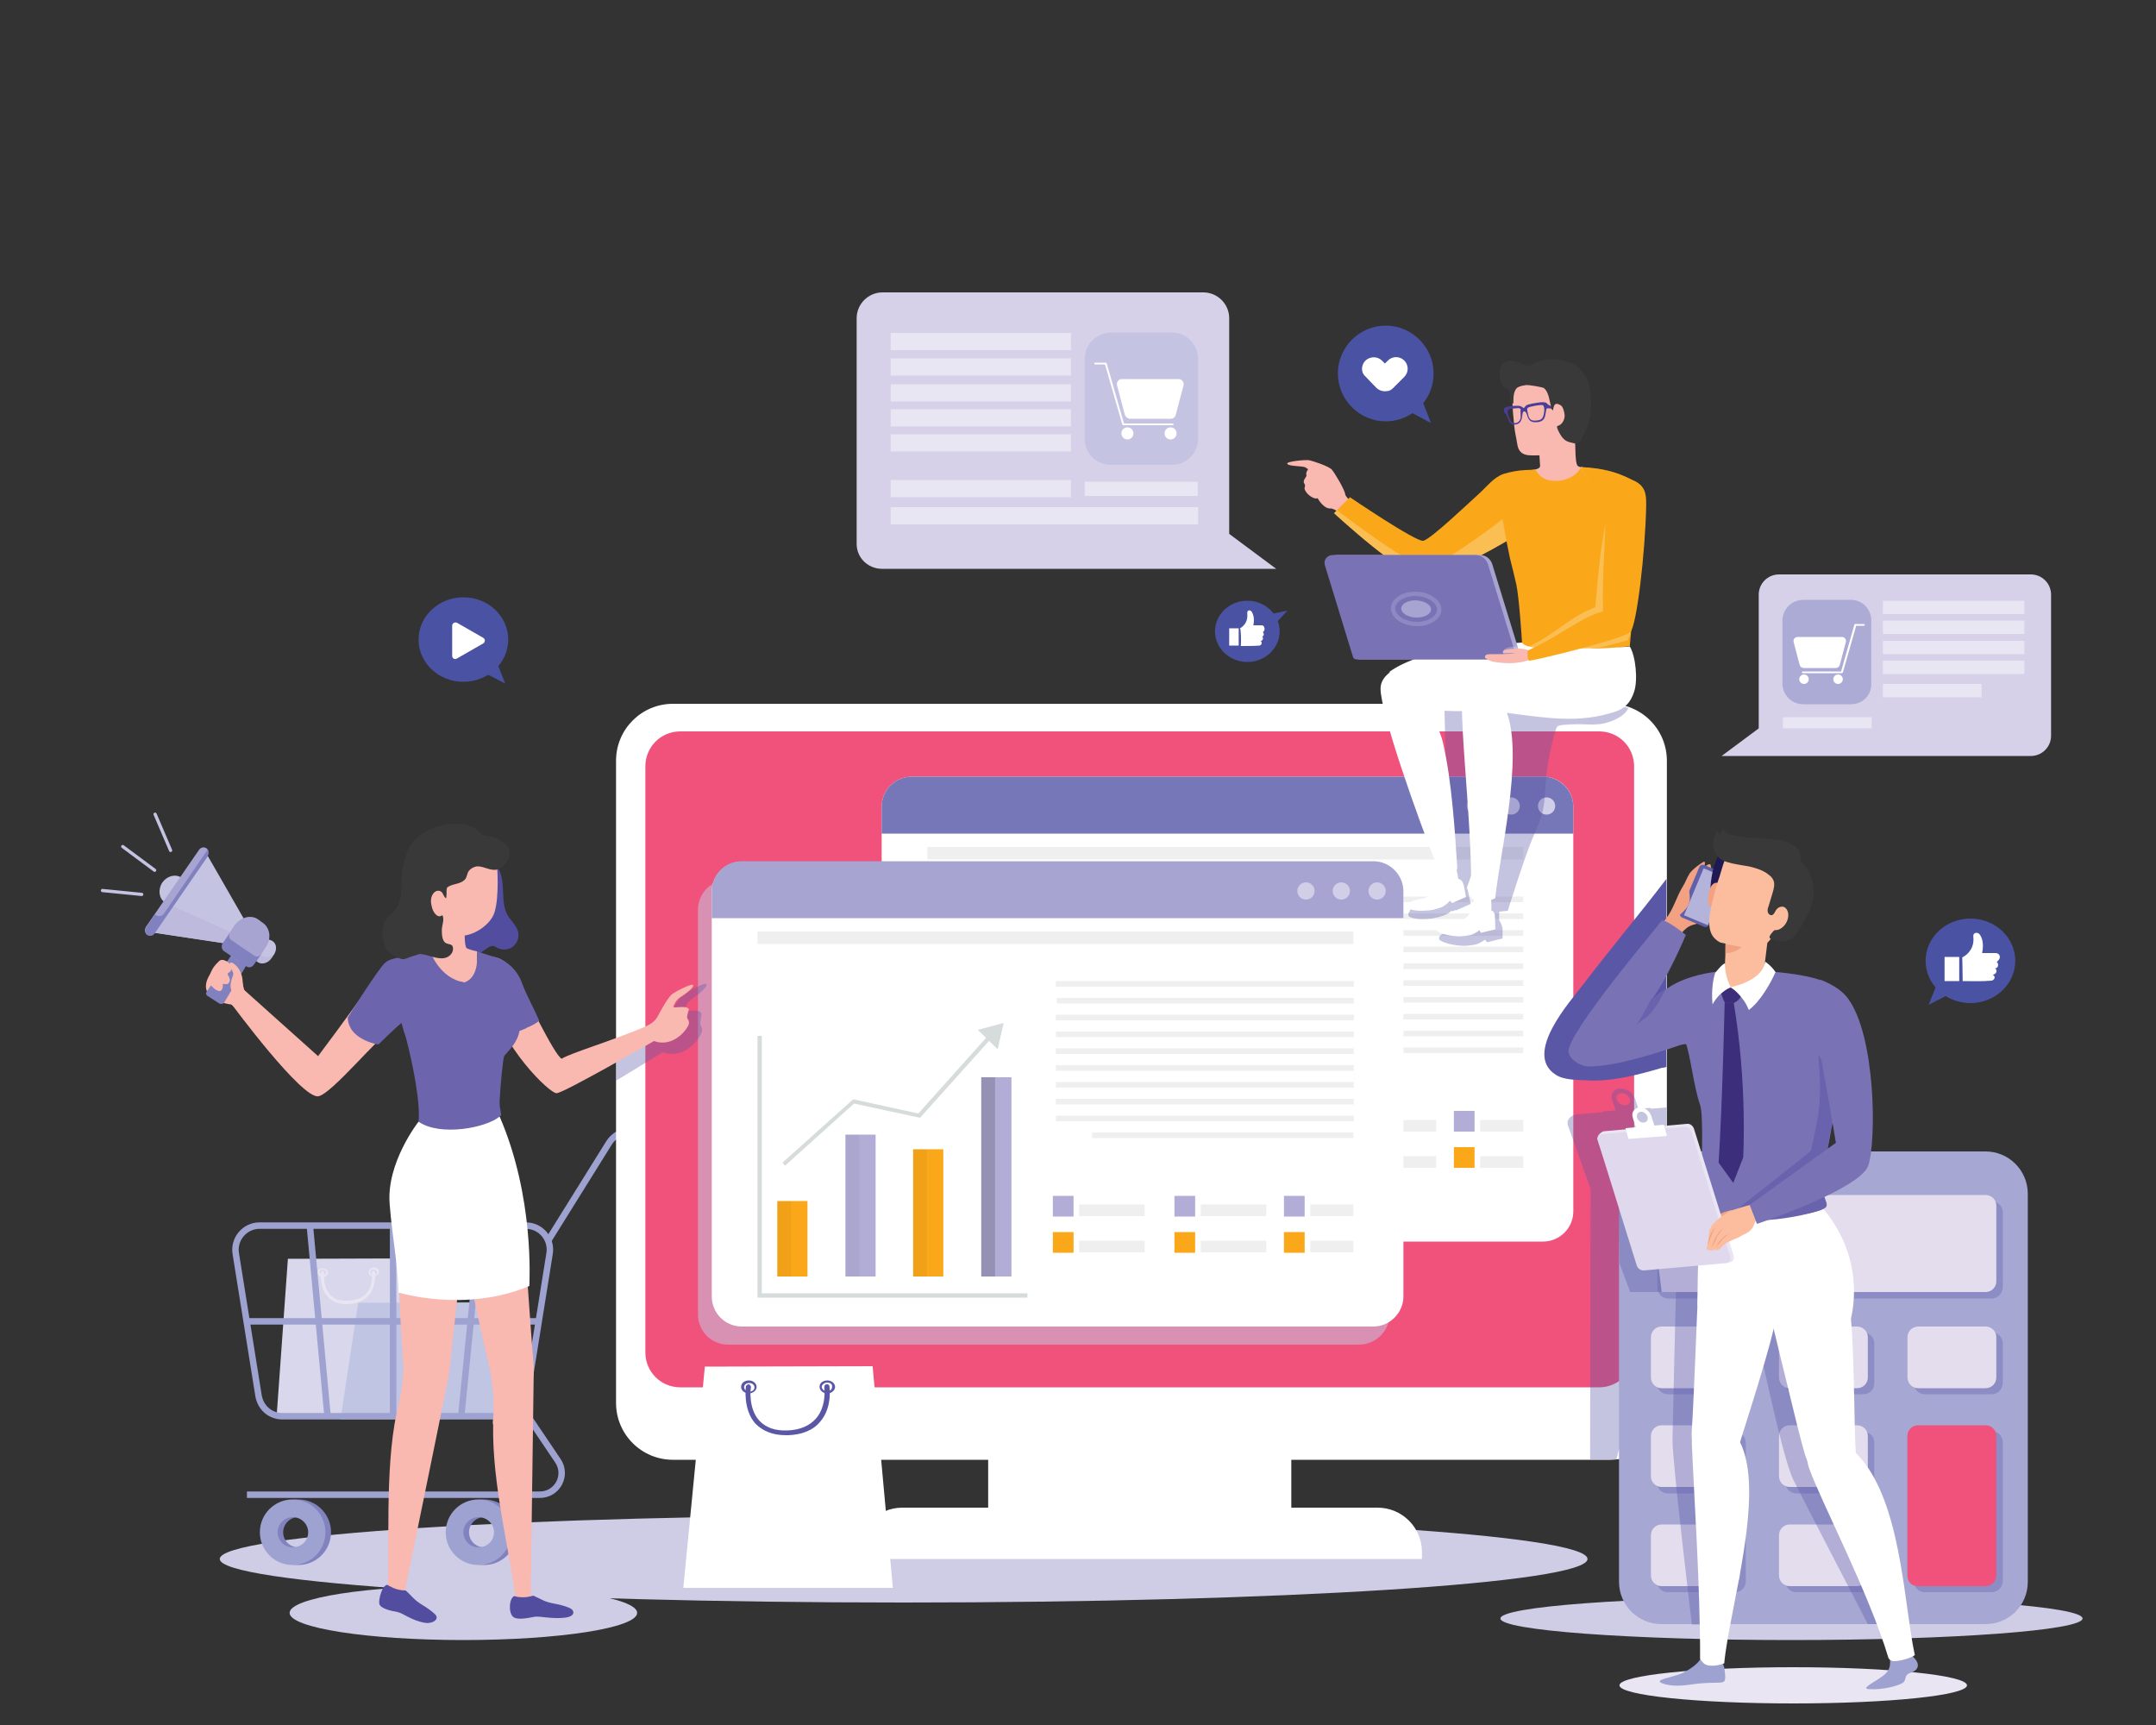 <?xml version="1.0" encoding="utf-8"?>
<!-- Generator: Adobe Illustrator 16.0.0, SVG Export Plug-In . SVG Version: 6.00 Build 0)  -->
<!DOCTYPE svg PUBLIC "-//W3C//DTD SVG 1.1//EN" "http://www.w3.org/Graphics/SVG/1.1/DTD/svg11.dtd">
<svg version="1.1" id="Layer_1" xmlns="http://www.w3.org/2000/svg" xmlns:xlink="http://www.w3.org/1999/xlink" x="0px" y="0px"
	 width="500px" height="400px" viewBox="0 0 500 400" enable-background="new 0 0 500 400" xml:space="preserve">
<rect x="0" y="0" width="500" height="400" fill="#333333" stroke="none"/>
<g id="OBJECTS">
	<path fill="#CFCCE6" d="M50.966,361.5c0,5.6,71,10.1,158.6,10.1c87.601,0,158.601-4.5,158.601-10.1
		c0-5.601-71-10.101-158.601-10.101C121.966,351.3,50.966,355.9,50.966,361.5z"/>
	<ellipse fill="#CFCCE6" cx="107.466" cy="374" rx="40.3" ry="6.3"/>
	<ellipse fill="#CFCCE6" cx="415.466" cy="375.3" rx="67.5" ry="5"/>
	<polygon fill="#D9D7EC" points="66.766,291.9 64.167,328.2 98.867,328.2 96.466,291.8 	"/>
	<g>
		<path fill="#EAE5F2" d="M73.667,295.1L73.667,295.1c0-0.601,0.5-1,1.2-1l0,0c0.699,0,1.199,0.399,1.199,1c0,0.6-0.5,1-1.199,1l0,0
			C74.167,296.1,73.667,295.6,73.667,295.1z M74.867,294.4c-0.4,0-0.801,0.3-0.801,0.6c0,0.301,0.4,0.601,0.801,0.601l0,0
			c0.399,0,0.8-0.3,0.8-0.601C75.667,294.7,75.266,294.4,74.867,294.4L74.867,294.4z M73.867,295.1L73.867,295.1L73.867,295.1z"/>
	</g>
	<g>
		<path fill="#EAE5F2" d="M85.466,295h0.2H85.466c0-0.199,0.1-0.5,0.3-0.699c0.2-0.2,0.601-0.4,0.9-0.4l0,0c0.7,0,1.2,0.4,1.2,1
			c0,0.3-0.101,0.5-0.4,0.7c-0.2,0.2-0.5,0.3-0.8,0.3l0,0C85.966,296,85.466,295.6,85.466,295z M86.667,294.4
			c-0.3,0-0.5,0.1-0.601,0.2c-0.1,0.1-0.199,0.2-0.199,0.399l0,0c0,0.301,0.399,0.601,0.8,0.601l0,0c0.2,0,0.399-0.101,0.6-0.2
			c0.101-0.1,0.2-0.3,0.2-0.4C87.466,294.7,87.066,294.4,86.667,294.4L86.667,294.4z"/>
	</g>
	<path fill="#EAE5F2" d="M80.367,302.4c0.1,0,0.199,0,0.3,0c2.2-0.1,3.8-0.8,4.899-2.1c1.801-2.2,1.4-5.2,1.4-5.301
		c0-0.199-0.2-0.399-0.4-0.3c-0.199,0-0.399,0.2-0.3,0.4c0,0,0.4,2.8-1.2,4.7c-0.899,1.1-2.399,1.7-4.399,1.8
		c-1.9,0.1-3.3-0.4-4.2-1.5c-1.7-1.9-1.3-5-1.3-5c0-0.2-0.101-0.4-0.3-0.4c-0.2,0-0.4,0.101-0.4,0.3c0,0.101-0.5,3.5,1.5,5.601
		C76.966,301.8,78.466,302.4,80.367,302.4z"/>
	<polygon fill="#C0C5E4" points="83.066,302.1 78.966,329.1 116.566,329 112.766,302 	"/>
	<path fill="#8282BE" d="M69.167,347.7c-4.2,0-7.601,3.4-7.601,7.601s3.4,7.6,7.601,7.6s7.6-3.399,7.6-7.6
		S73.367,347.7,69.167,347.7z M69.167,358.8c-2,0-3.5-1.601-3.5-3.5c0-1.9,1.6-3.5,3.5-3.5c2,0,3.6,1.6,3.6,3.5
		C72.667,357.3,71.066,358.8,69.167,358.8z"/>
	<path fill="#9EA2D1" d="M67.867,347.7c-4.2,0-7.601,3.4-7.601,7.601s3.4,7.6,7.601,7.6c4.199,0,7.6-3.399,7.6-7.6
		S72.066,347.7,67.867,347.7z M67.867,358.8c-1.9,0-3.5-1.601-3.5-3.5c0-1.9,1.6-3.5,3.5-3.5c2,0,3.6,1.6,3.6,3.5
		C71.466,357.3,69.867,358.8,67.867,358.8z"/>
	<path fill="#8282BE" d="M112.266,347.7c-4.2,0-7.6,3.4-7.6,7.601s3.399,7.6,7.6,7.6s7.601-3.399,7.601-7.6
		S116.466,347.7,112.266,347.7z M112.266,358.8c-2,0-3.5-1.601-3.5-3.5c0-1.9,1.601-3.5,3.5-3.5c2,0,3.601,1.6,3.601,3.5
		C115.766,357.3,114.167,358.8,112.266,358.8z"/>
	<path fill="#9EA2D1" d="M110.966,347.7c-4.2,0-7.6,3.4-7.6,7.601s3.399,7.6,7.6,7.6s7.6-3.399,7.6-7.6S115.167,347.7,110.966,347.7
		z M110.966,358.8c-2,0-3.5-1.601-3.5-3.5c0-1.9,1.6-3.5,3.5-3.5c2,0,3.6,1.6,3.6,3.5C114.566,357.3,112.966,358.8,110.966,358.8z"
		/>
	<g>
		<path fill="none" stroke="#9EA2D1" stroke-width="1.5" stroke-miterlimit="10" d="M169.867,262h-22.9c-2.4,0-4.7,1.2-5.9,3.301
			l-13.899,22.3"/>
		<path fill="none" stroke="#9EA2D1" stroke-width="1.5" stroke-miterlimit="10" d="M65.466,328.4h51.2c2.7,0,5.1-2,5.5-4.7
			l5.3-33.1c0.5-3.4-2.1-6.4-5.5-6.4h-61.8c-3.4,0-6,3.101-5.5,6.4l5.3,33.1C60.466,326.5,62.766,328.4,65.466,328.4z"/>
		<line fill="none" stroke="#9EA2D1" stroke-width="1.5" stroke-miterlimit="10" x1="91.167" y1="284.3" x2="91.167" y2="328.4"/>
		<line fill="none" stroke="#9EA2D1" stroke-width="1.5" stroke-miterlimit="10" x1="125.066" y1="306.4" x2="57.266" y2="306.4"/>
		<line fill="none" stroke="#9EA2D1" stroke-width="1.5" stroke-miterlimit="10" x1="111.367" y1="284.3" x2="106.966" y2="328.4"/>
		<line fill="none" stroke="#9EA2D1" stroke-width="1.5" stroke-miterlimit="10" x1="71.867" y1="284.3" x2="75.966" y2="328.4"/>
		<path fill="none" stroke="#9EA2D1" stroke-width="1.5" stroke-miterlimit="10" d="M121.066,326.4l8.301,12.3
			c2.3,3.4-0.101,7.9-4.2,7.9h-67.9"/>
	</g>
	<rect x="229.167" y="332.3" fill="#FFFFFF" width="70.3" height="18.899"/>
	<path fill="#FFFFFF" d="M373.367,338.5H156.066c-7.3,0-13.199-5.9-13.199-13.2V176.4c0-7.3,5.899-13.2,13.199-13.2h217.301
		c7.3,0,13.199,5.9,13.199,13.2v148.9C386.466,332.6,380.566,338.5,373.367,338.5z"/>
	<path fill="#F0527B" d="M370.867,321.7H157.766c-4.5,0-8.1-3.6-8.1-8.1V177.7c0-4.5,3.6-8.1,8.1-8.1h213.101c4.5,0,8.1,3.6,8.1,8.1
		v135.9C378.966,318,375.367,321.7,370.867,321.7z"/>
	<path fill="#FFFFFF" d="M329.667,361.5h-130.7V359.9c0-5.7,4.6-10.3,10.3-10.3h110.2c5.7,0,10.3,4.6,10.3,10.3v1.601H329.667z"/>
	<g>
		<g>
			<path fill="#FFFFFF" d="M357.867,287.9h-146.4c-3.9,0-7-3.1-7-7v-93.8c0-3.9,3.1-7,7-7h146.4c3.899,0,7,3.1,7,7v93.8
				C364.867,284.8,361.667,287.9,357.867,287.9z"/>
		</g>
	</g>
	<g>
		<g>
			<g>
				<g>
					<rect x="219.667" y="258.9" fill="#FAA819" width="7" height="17.5"/>
				</g>
			</g>
		</g>
		<g>
			<g>
				<g>
					<rect x="235.367" y="243.5" fill="#B2ADD6" width="7" height="32.9"/>
				</g>
			</g>
		</g>
		<g>
			<g>
				<g>
					<rect x="251.167" y="246.9" fill="#FAA819" width="7" height="29.5"/>
				</g>
			</g>
		</g>
		<g>
			<g>
				<g>
					<rect x="266.867" y="230.2" fill="#B2ADD6" width="7" height="46.2"/>
				</g>
			</g>
		</g>
		<g opacity="0.15">
			<g>
				<g>
					<rect x="235.367" y="243.5" opacity="0.26" fill="#010101" enable-background="new    " width="3.199" height="32.9"/>
				</g>
			</g>
		</g>
		<g opacity="0.15">
			<g>
				<g>
					<rect x="219.667" y="258.9" opacity="0.26" fill="#010101" enable-background="new    " width="3.2" height="17.5"/>
				</g>
			</g>
		</g>
		<g opacity="0.62">
			<g>
				<g>
					<rect x="266.867" y="230.2" opacity="0.26" fill="#010101" enable-background="new    " width="3.199" height="46.2"/>
				</g>
			</g>
		</g>
		<g opacity="0.15">
			<g>
				<g>
					<rect x="251.167" y="246.9" opacity="0.26" fill="#010101" enable-background="new    " width="3.2" height="29.5"/>
				</g>
			</g>
		</g>
		<g>
			<g>
				<g>
					<polygon fill="#D6DCDB" points="277.566,281.2 215.066,281.2 215.066,214.6 215.966,214.6 215.966,280.3 277.566,280.3 					
						"/>
				</g>
			</g>
		</g>
		<g>
			<g>
				<g>
					<polygon fill="#D6DCDB" points="221.466,250.6 220.867,249.9 237.167,235.2 252.367,238.5 268.766,220.3 269.466,220.9 
						252.667,239.6 237.466,236.3 					"/>
				</g>
			</g>
		</g>
		<g>
			<g>
				<g>
					<polygon fill="#D6DCDB" points="270.766,223.6 266.167,219.2 272.066,217.6 					"/>
				</g>
			</g>
		</g>
		<g>
			<g>
				<g>
					<g>
						<rect x="283.466" y="257.6" fill="#B2ADD6" width="4.8" height="4.8"/>
					</g>
				</g>
			</g>
			<g>
				<g>
					<g>
						<rect x="283.466" y="266" fill="#FAA819" width="4.8" height="4.801"/>
					</g>
				</g>
			</g>
			<g>
				<g>
					<g>
						<rect x="289.667" y="268.1" fill="#F0EFEF" width="15.2" height="2.7"/>
					</g>
				</g>
			</g>
			<g>
				<g>
					<g>
						<rect x="289.667" y="259.7" fill="#F0EFEF" width="15.2" height="2.7"/>
					</g>
				</g>
			</g>
		</g>
		<g>
			<g>
				<g>
					<g>
						<rect x="311.766" y="257.6" fill="#B2ADD6" width="4.8" height="4.8"/>
					</g>
				</g>
			</g>
			<g>
				<g>
					<g>
						<rect x="311.766" y="266" fill="#FAA819" width="4.8" height="4.801"/>
					</g>
				</g>
			</g>
			<g>
				<g>
					<g>
						<rect x="317.867" y="268.1" fill="#F0EFEF" width="15.199" height="2.7"/>
					</g>
				</g>
			</g>
			<g>
				<g>
					<g>
						<rect x="317.867" y="259.7" fill="#F0EFEF" width="15.199" height="2.7"/>
					</g>
				</g>
			</g>
		</g>
		<g>
			<g>
				<g>
					<g>
						<rect x="337.167" y="257.6" fill="#B2ADD6" width="4.8" height="4.8"/>
					</g>
				</g>
			</g>
			<g>
				<g>
					<g>
						<rect x="337.167" y="266" fill="#FAA819" width="4.8" height="4.801"/>
					</g>
				</g>
			</g>
			<g>
				<g>
					<g>
						<rect x="343.266" y="268.1" fill="#F0EFEF" width="10" height="2.7"/>
					</g>
				</g>
			</g>
			<g>
				<g>
					<g>
						<rect x="343.266" y="259.7" fill="#F0EFEF" width="10" height="2.7"/>
					</g>
				</g>
			</g>
		</g>
		<g>
			<g>
				<g>
					<g>
						<rect x="284.367" y="211.8" fill="#F0EFEF" width="68.899" height="1.3"/>
					</g>
				</g>
			</g>
			<g>
				<g>
					<g>
						<rect x="215.066" y="196.4" fill="#F0EFEF" width="138.2" height="2.9"/>
					</g>
				</g>
			</g>
			<g>
				<g>
					<g>
						<rect x="284.167" y="215.7" fill="#F0EFEF" width="69.1" height="1.3"/>
					</g>
				</g>
			</g>
			<g>
				<g>
					<g>
						<rect x="284.167" y="207.9" fill="#F0EFEF" width="69.1" height="1.3"/>
					</g>
				</g>
			</g>
			<g>
				<g>
					<g>
						<rect x="284.167" y="219.5" fill="#F0EFEF" width="69.1" height="1.301"/>
					</g>
				</g>
			</g>
			<g>
				<g>
					<g>
						<rect x="284.167" y="223.4" fill="#F0EFEF" width="69.1" height="1.3"/>
					</g>
				</g>
			</g>
			<g>
				<g>
					<g>
						<rect x="284.167" y="227.3" fill="#F0EFEF" width="69.1" height="1.3"/>
					</g>
				</g>
			</g>
			<g>
				<g>
					<g>
						<rect x="284.167" y="231.2" fill="#F0EFEF" width="69.1" height="1.3"/>
					</g>
				</g>
			</g>
			<g>
				<g>
					<g>
						<rect x="284.167" y="235.1" fill="#F0EFEF" width="69.1" height="1.3"/>
					</g>
				</g>
			</g>
			<g>
				<g>
					<g>
						<rect x="284.167" y="239" fill="#F0EFEF" width="69.1" height="1.301"/>
					</g>
				</g>
			</g>
			<g>
				<g>
					<g>
						<rect x="292.667" y="242.9" fill="#F0EFEF" width="60.6" height="1.3"/>
					</g>
				</g>
			</g>
		</g>
	</g>
	<path fill="#7677B8" d="M357.867,180.1h-146.4c-3.9,0-7,3.1-7,7v6.2h160.4v-6.2C364.867,183.2,361.667,180.1,357.867,180.1z"/>
	<circle fill="#D1CEE8" cx="342.167" cy="186.9" r="2"/>
	<circle fill="#D1CEE8" cx="350.466" cy="186.9" r="2"/>
	<circle fill="#D1CEE8" cx="358.667" cy="186.9" r="2"/>
	<g>
		<g>
			<g>
				<path opacity="0.55" fill="#C5C2E1" enable-background="new    " d="M315.167,311.8h-146.3c-3.9,0-7-3.101-7-7V211
					c0-3.899,3.1-7,7-7h146.399c3.9,0,7,3.101,7,7V304.8C322.266,308.6,319.066,311.8,315.167,311.8z"/>
			</g>
		</g>
	</g>
	<g>
		<g>
			<g>
				<path fill="#FFFFFF" d="M318.466,307.6h-146.4c-3.899,0-7-3.101-7-7v-93.8c0-3.9,3.101-7,7-7h146.4c3.9,0,7,3.1,7,7v93.8
					C325.466,304.4,322.367,307.6,318.466,307.6z"/>
			</g>
		</g>
	</g>
	<g>
		<g>
			<g>
				<g>
					<rect x="180.266" y="278.5" fill="#FAA819" width="7" height="17.5"/>
				</g>
			</g>
		</g>
		<g>
			<g>
				<g>
					<rect x="196.066" y="263.1" fill="#B2ADD6" width="7" height="32.899"/>
				</g>
			</g>
		</g>
		<g>
			<g>
				<g>
					<rect x="211.766" y="266.5" fill="#FAA819" width="7" height="29.5"/>
				</g>
			</g>
		</g>
		<g>
			<g>
				<g>
					<rect x="227.566" y="249.8" fill="#B2ADD6" width="7" height="46.199"/>
				</g>
			</g>
		</g>
		<g opacity="0.15">
			<g>
				<g>
					<rect x="196.066" y="263.1" opacity="0.26" fill="#010101" enable-background="new    " width="3.2" height="32.899"/>
				</g>
			</g>
		</g>
		<g opacity="0.15">
			<g>
				<g>
					<rect x="180.266" y="278.5" opacity="0.26" fill="#010101" enable-background="new    " width="3.2" height="17.5"/>
				</g>
			</g>
		</g>
		<g opacity="0.62">
			<g>
				<g>
					<rect x="227.566" y="249.8" opacity="0.26" fill="#010101" enable-background="new    " width="3.2" height="46.199"/>
				</g>
			</g>
		</g>
		<g opacity="0.15">
			<g>
				<g>
					<rect x="211.766" y="266.5" opacity="0.26" fill="#010101" enable-background="new    " width="3.2" height="29.5"/>
				</g>
			</g>
		</g>
		<g>
			<g>
				<g>
					<polygon fill="#D6DCDB" points="238.266,300.9 175.667,300.9 175.667,240.2 176.667,240.2 176.667,299.9 238.266,299.9 					
						"/>
				</g>
			</g>
		</g>
		<g>
			<g>
				<g>
					<polygon fill="#D6DCDB" points="182.066,270.3 181.466,269.6 197.867,254.9 212.966,258.2 229.367,239.9 230.066,240.6 
						213.367,259.2 198.066,255.9 					"/>
				</g>
			</g>
		</g>
		<g>
			<g>
				<g>
					<polygon fill="#D6DCDB" points="231.367,243.3 226.766,238.8 232.766,237.2 					"/>
				</g>
			</g>
		</g>
		<g>
			<g>
				<g>
					<g>
						<rect x="244.167" y="277.3" fill="#B2ADD6" width="4.8" height="4.8"/>
					</g>
				</g>
			</g>
			<g>
				<g>
					<g>
						<rect x="244.167" y="285.7" fill="#FAA819" width="4.8" height="4.8"/>
					</g>
				</g>
			</g>
			<g>
				<g>
					<g>
						<rect x="250.266" y="287.7" fill="#F0EFEF" width="15.2" height="2.7"/>
					</g>
				</g>
			</g>
			<g>
				<g>
					<g>
						<rect x="250.266" y="279.3" fill="#F0EFEF" width="15.2" height="2.699"/>
					</g>
				</g>
			</g>
		</g>
		<g>
			<g>
				<g>
					<g>
						<rect x="272.367" y="277.3" fill="#B2ADD6" width="4.8" height="4.8"/>
					</g>
				</g>
			</g>
			<g>
				<g>
					<g>
						<rect x="272.367" y="285.7" fill="#FAA819" width="4.8" height="4.8"/>
					</g>
				</g>
			</g>
			<g>
				<g>
					<g>
						<rect x="278.466" y="287.7" fill="#F0EFEF" width="15.2" height="2.7"/>
					</g>
				</g>
			</g>
			<g>
				<g>
					<g>
						<rect x="278.466" y="279.3" fill="#F0EFEF" width="15.2" height="2.699"/>
					</g>
				</g>
			</g>
		</g>
		<g>
			<g>
				<g>
					<g>
						<rect x="297.766" y="277.3" fill="#B2ADD6" width="4.8" height="4.8"/>
					</g>
				</g>
			</g>
			<g>
				<g>
					<g>
						<rect x="297.766" y="285.7" fill="#FAA819" width="4.8" height="4.8"/>
					</g>
				</g>
			</g>
			<g>
				<g>
					<g>
						<rect x="303.867" y="287.7" fill="#F0EFEF" width="10" height="2.7"/>
					</g>
				</g>
			</g>
			<g>
				<g>
					<g>
						<rect x="303.867" y="279.3" fill="#F0EFEF" width="10" height="2.699"/>
					</g>
				</g>
			</g>
		</g>
		<g>
			<g>
				<g>
					<g>
						<rect x="245.066" y="231.4" fill="#F0EFEF" width="68.9" height="1.3"/>
					</g>
				</g>
			</g>
			<g>
				<g>
					<g>
						<rect x="175.667" y="216" fill="#F0EFEF" width="138.2" height="2.9"/>
					</g>
				</g>
			</g>
			<g>
				<g>
					<g>
						<rect x="244.867" y="235.3" fill="#F0EFEF" width="69.1" height="1.3"/>
					</g>
				</g>
			</g>
			<g>
				<g>
					<g>
						<rect x="244.867" y="227.5" fill="#F0EFEF" width="69.1" height="1.301"/>
					</g>
				</g>
			</g>
			<g>
				<g>
					<g>
						<rect x="244.867" y="239.2" fill="#F0EFEF" width="69.1" height="1.3"/>
					</g>
				</g>
			</g>
			<g>
				<g>
					<g>
						<rect x="244.867" y="243.1" fill="#F0EFEF" width="69.1" height="1.3"/>
					</g>
				</g>
			</g>
			<g>
				<g>
					<g>
						<rect x="244.867" y="247" fill="#F0EFEF" width="69.1" height="1.301"/>
					</g>
				</g>
			</g>
			<g>
				<g>
					<g>
						<rect x="244.867" y="250.9" fill="#F0EFEF" width="69.1" height="1.3"/>
					</g>
				</g>
			</g>
			<g>
				<g>
					<g>
						<rect x="244.867" y="254.8" fill="#F0EFEF" width="69.1" height="1.3"/>
					</g>
				</g>
			</g>
			<g>
				<g>
					<g>
						<rect x="244.867" y="258.7" fill="#F0EFEF" width="69.1" height="1.3"/>
					</g>
				</g>
			</g>
			<g>
				<g>
					<g>
						<rect x="253.266" y="262.6" fill="#F0EFEF" width="60.601" height="1.3"/>
					</g>
				</g>
			</g>
		</g>
	</g>
	<path fill="#A7A4D1" d="M318.466,199.7h-146.4c-3.899,0-7,3.101-7,7v6.2h160.4v-6.2C325.466,202.9,322.367,199.7,318.466,199.7z"/>
	<circle fill="#D1CEE8" cx="302.867" cy="206.6" r="2"/>
	<circle fill="#D1CEE8" cx="311.066" cy="206.6" r="2"/>
	<circle fill="#D1CEE8" cx="319.367" cy="206.6" r="2"/>
	<path opacity="0.35" fill="#5A57A6" enable-background="new    " d="M372.566,163.3h-37.6c0.3,12.199,0.5,24.399,0.6,36.6
		c0,1.9,0,3.8-0.699,5.5h-0.101c-0.5,0-0.3,0.1-0.399,1l0,0c-1.5,2.5-4.5,3.8-7.4,4.5c0,0.2,0,0.3,0,0.4c-0.3,0.3-0.5,0.699-0.3,1.1
		s2.3,1,5.3,0.6c0.8-0.1,2.5-0.5,3.3-0.899c0.5-0.2,0.9-0.5,1.2-0.8c0.4,0,0.8-0.101,1.1-0.301l0.101,0.101l3.399-1.5
		c0,0-0.399-2.101-0.699-3.2c-0.101-0.2-0.101-0.4-0.2-0.5c2.8-7.6,5-15.5,6.6-23.4c-0.6,9.9-4.2,30-4.399,30.7
		c-0.4,1.2-2,2.8-4.301,3c-0.8,0.101-4.699-0.2-4.3,1.601c0.101,0.399,2.101,1.3,5.101,1.5c0.8,0.1,2.5-0.101,3.399-0.301
		c1.101-0.3,2.101-1.1,2.101-1.1l0.5,0.6l3.6-0.899c0,0,0-0.9,0-2c0-1.101-0.8-2.2-0.8-2.2v-2l2-0.2c0,0,4-12.8,5.899-17.2
		c0.801-1.8,1.601-3.6,2.101-5.5c0.6-2.199,0.6-4.5,0.8-6.8c0.3-4.2,1.1-8.3,2.3-12.399c0.101-0.301,0.2-0.5,0.3-0.7
		c0.301-0.4,0.801-0.4,1.301-0.5c5.1-0.5,7.399,0.399,10.5-0.601c4.199-1.3,4.6-3.199,4.8-3.3
		C376.167,163.7,374.466,163.3,372.566,163.3z"/>
	<path fill="#5A57A6" d="M386.466,247.4v-43.6c-6.5,8.5-12.9,16.1-19.4,24.6c-2.8,3.7-13.899,15.9-6.3,20.8c1.9,1.3,5.3,1.2,6.9,1.3
		c6,0.4,12-1.199,17.8-2.899C385.867,247.6,386.167,247.5,386.466,247.4z"/>
	<path opacity="0.35" fill="#5A57A6" enable-background="new    " d="M386.466,256.8l-3.6,0.3l-0.101-0.2l-2.8,0.2l-0.8-2.4
		c-0.5-1.399-2.101-2.399-3.5-2.3c-1.5,0.1-2.3,1.3-1.8,2.7c0.1,0.399,0.6,1.6,0.8,2.399l-3,0.2l0.1,0.2l-6.1,0.5
		c-1,0-2.4,1.2-2.101,2.1v0.101c0,0.1,0,0.1,0,0.2l5.301,14.899l-0.101,62.7h6.101l11.6-45.1V256.8z M376.966,256.3
		c-0.8,0.1-1.7-0.5-2-1.301c-0.3-0.8,0.2-1.399,1-1.5c0.8-0.1,1.7,0.5,2,1.301C378.266,255.6,377.766,256.2,376.966,256.3z"/>
	<path opacity="0.35" fill="#5A57A6" enable-background="new    " d="M158.167,230.9c-1.4,1.5-3,4.7-3.601,6.1
		c-0.699,1.4-1.399,2.101-3.399,3c-2.7,1.2-5.601,2.4-8.3,3.5v7.101c5.6-3.4,10.699-6.5,10.8-6.601c4.3,1.601,7.899-1.899,9-4.5
		c0.5-1.199-0.3-1.6-0.3-2.199c0-0.301,0.399-2,0.3-2.2c-0.3-1.5-4.4-0.2-4-0.9c0.2-0.5,0.7-1.8,1.7-2.5c2-1.3,3.5-2.8,3.5-3.399
		C163.766,227.4,158.667,230.4,158.167,230.9z"/>
	<path fill="#A6A7D3" d="M460.466,376.6h-75.2c-5.399,0-9.8-4.4-9.8-9.8v-90c0-5.4,4.4-9.801,9.8-9.801h75.2
		c5.399,0,9.8,4.4,9.8,9.801v90C470.266,372.3,465.866,376.6,460.466,376.6z"/>
	<g>
		<path fill="#8D8DC5" d="M461.966,301.1h-75.1c-1.4,0-2.5-1.101-2.5-2.5v-17.5c0-1.4,1.1-2.5,2.5-2.5h75.1c1.399,0,2.5,1.1,2.5,2.5
			v17.5C464.366,299.9,463.266,301.1,461.966,301.1z"/>
		<path fill="#8D8DC5" d="M402.367,323.3h-15.601c-1.399,0-2.5-1.101-2.5-2.5V311.5c0-1.399,1.101-2.5,2.5-2.5h15.601
			c1.399,0,2.5,1.101,2.5,2.5v9.301C404.867,322.2,403.766,323.3,402.367,323.3z"/>
		<path fill="#8D8DC5" d="M432.167,323.3h-15.601c-1.399,0-2.5-1.101-2.5-2.5V311.5c0-1.399,1.101-2.5,2.5-2.5h15.601
			c1.399,0,2.5,1.101,2.5,2.5v9.301C434.667,322.2,433.566,323.3,432.167,323.3z"/>
		<path fill="#8D8DC5" d="M461.966,323.3h-15.601c-1.399,0-2.5-1.101-2.5-2.5V311.5c0-1.399,1.101-2.5,2.5-2.5h15.601
			c1.399,0,2.5,1.101,2.5,2.5v9.301C464.366,322.2,463.266,323.3,461.966,323.3z"/>
		<path fill="#8D8DC5" d="M402.367,346.3h-15.601c-1.399,0-2.5-1.101-2.5-2.5V334.5c0-1.399,1.101-2.5,2.5-2.5h15.601
			c1.399,0,2.5,1.101,2.5,2.5v9.301C404.867,345.2,403.766,346.3,402.367,346.3z"/>
		<path fill="#8D8DC5" d="M432.167,346.3h-15.601c-1.399,0-2.5-1.101-2.5-2.5V334.5c0-1.399,1.101-2.5,2.5-2.5h15.601
			c1.399,0,2.5,1.101,2.5,2.5v9.301C434.667,345.2,433.566,346.3,432.167,346.3z"/>
		<path fill="#8D8DC5" d="M402.367,369.2h-15.601c-1.399,0-2.5-1.1-2.5-2.5v-9.3c0-1.399,1.101-2.5,2.5-2.5h15.601
			c1.399,0,2.5,1.101,2.5,2.5v9.3C404.867,368.1,403.766,369.2,402.367,369.2z"/>
		<path fill="#8D8DC5" d="M432.167,369.2h-15.601c-1.399,0-2.5-1.1-2.5-2.5v-9.3c0-1.399,1.101-2.5,2.5-2.5h15.601
			c1.399,0,2.5,1.101,2.5,2.5v9.3C434.667,368.1,433.566,369.2,432.167,369.2z"/>
	</g>
	<path fill="#8D8DC5" d="M461.966,369.2h-15.601c-1.399,0-2.5-1.1-2.5-2.5v-32.3c0-1.4,1.101-2.5,2.5-2.5h15.601
		c1.399,0,2.5,1.1,2.5,2.5v32.3C464.366,368.1,463.266,369.2,461.966,369.2z"/>
	<path fill="#E3DDEE" d="M382.867,279.6c0-1.4,1.1-2.5,2.5-2.5h75.1c1.399,0,2.5,1.1,2.5,2.5v17.5c0,1.399-1.101,2.5-2.5,2.5h-75.1"
		/>
	<path fill="#E3DDEE" d="M400.966,321.9h-15.6c-1.4,0-2.5-1.1-2.5-2.5v-9.3c0-1.4,1.1-2.5,2.5-2.5h15.6c1.4,0,2.5,1.1,2.5,2.5v9.3
		C403.466,320.8,402.367,321.9,400.966,321.9z"/>
	<path fill="#E3DDEE" d="M430.667,321.9h-15.601c-1.399,0-2.5-1.1-2.5-2.5v-9.3c0-1.4,1.101-2.5,2.5-2.5h15.601
		c1.399,0,2.5,1.1,2.5,2.5v9.3C433.167,320.8,432.066,321.9,430.667,321.9z"/>
	<path fill="#E3DDEE" d="M460.466,321.9h-15.601c-1.399,0-2.5-1.1-2.5-2.5v-9.3c0-1.4,1.101-2.5,2.5-2.5h15.601
		c1.399,0,2.5,1.1,2.5,2.5v9.3C462.966,320.8,461.866,321.9,460.466,321.9z"/>
	<path fill="#E3DDEE" d="M400.966,344.8h-15.6c-1.4,0-2.5-1.101-2.5-2.5V333c0-1.399,1.1-2.5,2.5-2.5h15.6c1.4,0,2.5,1.101,2.5,2.5
		v9.301C403.466,343.7,402.367,344.8,400.966,344.8z"/>
	<path fill="#E3DDEE" d="M430.667,344.8h-15.601c-1.399,0-2.5-1.101-2.5-2.5V333c0-1.399,1.101-2.5,2.5-2.5h15.601
		c1.399,0,2.5,1.101,2.5,2.5v9.301C433.167,343.7,432.066,344.8,430.667,344.8z"/>
	<path fill="#E3DDEE" d="M400.966,367.8h-15.6c-1.4,0-2.5-1.101-2.5-2.5V356c0-1.4,1.1-2.5,2.5-2.5h15.6c1.4,0,2.5,1.1,2.5,2.5v9.3
		C403.466,366.7,402.367,367.8,400.966,367.8z"/>
	<path fill="#E3DDEE" d="M430.667,367.8h-15.601c-1.399,0-2.5-1.101-2.5-2.5V356c0-1.4,1.101-2.5,2.5-2.5h15.601
		c1.399,0,2.5,1.1,2.5,2.5v9.3C433.167,366.7,432.066,367.8,430.667,367.8z"/>
	<path fill="#F0527B" d="M460.466,367.8h-15.601c-1.399,0-2.5-1.101-2.5-2.5V333c0-1.399,1.101-2.5,2.5-2.5h15.601
		c1.399,0,2.5,1.101,2.5,2.5V365.3C462.966,366.7,461.866,367.8,460.466,367.8z"/>
	<path fill="#F0527B" d="M443.766,366.8V334.5c0-1.399,1.1-2.5,2.5-2.5h15.6c0.301,0,0.601,0.101,0.9,0.2
		c-0.4-0.899-1.3-1.6-2.3-1.6h-15.601c-1.399,0-2.5,1.1-2.5,2.5v32.3c0,1.101,0.7,2,1.601,2.3
		C443.866,367.4,443.766,367.1,443.766,366.8z"/>
	<path opacity="0.35" fill="#5A57A6" enable-background="new    " d="M375.566,292.9l2.5,6.7h10.601c0,0-0.7,28.899-0.8,34.3
		c0,5.4,4.5,42.8,4.5,42.8h6.1l-0.6-47.1l8.699-24.2c0,0,6.601,32.3,9.301,37.7c2.699,5.4,17.3,33.5,17.3,33.5h5.6l-14.5-61.9
		l-6.2-21.5l-31.399-14.7l-11.3,1.101"/>
	<polygon fill="#FFFFFF" points="163.466,316.9 158.466,368.2 207.066,368.2 202.367,316.8 	"/>
	<g>
		<path fill="#5A57A6" d="M171.867,321.6L171.867,321.6c0-0.9,0.8-1.5,1.8-1.5l0,0c1,0,1.8,0.7,1.8,1.5s-0.8,1.5-1.8,1.5l0,0
			C172.766,323.1,171.867,322.5,171.867,321.6z M173.766,320.7c-0.7,0-1.2,0.4-1.2,1c0,0.5,0.601,1,1.2,1l0,0c0.7,0,1.2-0.399,1.2-1
			C174.966,321.1,174.367,320.7,173.766,320.7L173.766,320.7z M172.167,321.6L172.167,321.6L172.167,321.6z"/>
	</g>
	<g>
		<path fill="#5A57A6" d="M190.066,321.6h0.301H190.066c0-0.4,0.101-0.7,0.4-1s0.9-0.5,1.4-0.5l0,0c1,0,1.8,0.7,1.8,1.5
			c0,0.399-0.2,0.8-0.601,1.1c-0.3,0.3-0.8,0.4-1.3,0.4l0,0C190.867,323.1,190.066,322.4,190.066,321.6z M191.867,320.6
			c-0.4,0-0.7,0.1-1,0.399c-0.101,0.101-0.301,0.301-0.301,0.601l0,0c0,0.5,0.601,1,1.2,1l0,0c0.3,0,0.7-0.101,0.9-0.3
			c0.2-0.2,0.3-0.4,0.3-0.7C193.066,321,192.566,320.6,191.867,320.6L191.867,320.6z"/>
	</g>
	<path fill="#5A57A6" d="M182.266,332.8c0.2,0,0.3,0,0.5,0c3.3-0.101,5.9-1.2,7.5-3.2c2.8-3.3,2.101-7.9,2.101-8.101
		c0-0.3-0.301-0.6-0.7-0.5c-0.3,0-0.5,0.301-0.5,0.7c0,0,0.6,4.3-1.9,7.2c-1.5,1.7-3.7,2.7-6.7,2.8c-2.899,0.101-5-0.7-6.5-2.3
		c-2.6-2.9-2-7.6-1.899-7.7c0-0.3-0.2-0.6-0.5-0.7c-0.3,0-0.601,0.2-0.7,0.5c0,0.2-0.7,5.301,2.2,8.601
		C176.966,331.9,179.266,332.8,182.266,332.8z"/>
	<path fill="#534DA0" d="M115.566,201.4c1.9,3.3,0.301,7.7,2.2,10.9c0.8,1.3,2,2.3,2.4,3.8c0.3,1.2-0.2,2.6-1.2,3.399
		c-1,0.801-2.5,0.9-3.6,0.301c-0.2-0.101-0.5-0.301-0.7-0.4c-0.9-0.3-1.8,0.6-2.601,1.1c-1,0.7-2.3,1-3.399,0.601
		c-1.5-0.5-2.4-2-2.8-3.4c-1.4-4.1-0.4-8.5,0.899-12.7c0.601-2.1,1.601-4.3,3.601-5.1"/>
	<path fill="#F9B8B0" d="M159.367,235.9c0,0.5,0.699,0.8,0.3,1.8c-1,2.101-4.2,5.101-8,3.7c-0.2,0.1-21,12.1-22.601,12.1
		c-1.6,0-12.6-10.399-16.1-23.199c-0.9-3.101-0.5-6.7,2.3-8.2c0,0,2.4,0.6,3.9,3.5c2.399,4.5,9.5,19.3,11.1,19.899
		c2-1.3,11.5-4.1,19.3-7.399c1.7-0.8,2.4-1.4,3-2.5c0.601-1.101,2-3.8,3.2-5c0.4-0.4,5-2.9,5-2.101c0,0.5-1.3,1.7-3.1,2.801
		c-0.9,0.6-1.3,1.6-1.5,2.1c-0.3,0.6,3.3-0.5,3.6,0.7C159.667,234.3,159.266,235.7,159.367,235.9z"/>
	<path fill="#6C65AE" d="M114.266,221.8c2.7,0.6,4.9,2.399,6.2,4.8c0.3,0.6,0.6,1.3,0.8,1.899c1.101,2.801,2.601,5.4,3.8,8.2
		c-1.5,1.2-3.399,1.8-4.899,2.4c-1.5,0.5-3,0.8-4.601,0.6c-0.3,0-0.5-0.1-0.8-0.2c-0.3-0.1-0.6-0.399-0.8-0.699
		c-0.5-0.5-0.9-1.101-1.4-1.7c-0.399-0.5-0.8-1-0.899-1.601c-0.2-0.8,0-1.699,0.2-2.5"/>
	<path fill="#6C65AE" d="M117.066,229.5c-0.1-0.1-0.199-0.199-0.399-0.3c-0.3-0.1-0.601,0.101-0.8,0.3
		c-0.101,0.301-0.2,0.601-0.2,0.9c0,1.1,0.2,2.3,0.5,3.4l-0.4,6l0,0c1.4,0.1,2.9-0.101,4.3-0.601c0.601-0.2,1.301-0.5,2-0.8
		C121.566,235,119.266,232.2,117.066,229.5z"/>
	<path fill="#F9B8B0" d="M107.766,215.9c0,0-0.1,3.7,0.5,4c1.101,0.5,2.4,0.7,2.4,0.7v7.7l-10.3-1.601l-7.101-3.899
		c0,0,7.4-2.4,7.4-3.2c0.1-0.7-0.4-4.9-0.4-4.9"/>
	<path fill="#F9B8B0" d="M91.966,327.7L91.966,327.7c-2.8,13.4-1.5,31.801-2.1,41.801c0.1,0,3.8,0.5,3.8,0.5s8.7-42.4,10.3-50.501
		c0.1-0.6,0.2-1.1,0.2-1.6c0.399-6.1-5.101-6.4-8.2-1.4c-0.5,0.801-1,1.7-1.4,2.7c-0.199,0.4-0.3,0.8-0.5,1.2l0,0
		c-0.5,1.3-1,2.7-1.399,4.3v0.2c-0.101,0.4-0.2,0.9-0.3,1.3v0.101C92.167,326.8,92.066,327.2,91.966,327.7z"/>
	<path fill="#F9B8B0" d="M108.466,279.7c-0.1,1.101-0.7,6.4-1.4,12.601c-0.6,5.199-1.3,11.1-1.8,15.8c-0.399,3.5-0.7,6.3-0.8,7.6
		c-0.1,0.8-0.2,1.5-0.3,2.3l0,0c-1.3,6.101-5.5,6.5-8.101,5c-0.399-0.199-0.699-0.399-1-0.699c-0.6-0.5-1-1.2-1.1-1.801l0,0
		c-0.2-1.3-0.3-3-0.5-5l0,0l0,0l0,0c-0.3-4-0.6-9.1-0.8-14c-0.3-6.1-0.5-12-0.5-15.3c0-0.2,0-0.399,0-0.5c0-10.2,9.3-16.7,15.1-13.5
		c0.101,0,0.101,0.101,0.2,0.101c0.1,0.1,0.2,0.1,0.2,0.1c0.7,0.4,0.899,2,0.899,3.7C108.667,277.2,108.566,278.6,108.466,279.7z"/>
	<path fill="#F9B8B0" d="M94.266,318.1l-0.7-2.7l0,0c0,0.6,0.101,4.9-0.899,9.3v0.2c-0.101,0.4-0.2,0.9-0.3,1.3v0.101
		c-0.2,0.699-0.301,1.1-0.301,1.399l0,0c0,1.2,2.601-4.2,3.2-5.399c0.101-0.2,0.101-0.301,0.101-0.301l-0.7-2.8L94.266,318.1z"/>
	<path fill="#F9B8B0" d="M114.367,330.3L114.367,330.3c-0.301,14,4.1,30.5,5.199,40.6c0.101,0,3.5-0.5,3.5-0.5s0.601-42.9,0.7-51.4
		c0-0.6,0-1.1-0.1-1.6c-0.7-6.2-5.7-5.1-7.601,0.7c-0.3,1-0.6,2-0.8,3.1c-0.1,0.4-0.2,0.9-0.2,1.4l0,0c-0.199,1.399-0.399,3-0.5,4.6
		v0.2c0,0.5-0.1,0.9-0.1,1.4v0.1C114.367,329.3,114.367,329.8,114.367,330.3z"/>
	<path fill="#F9B8B0" d="M117.266,324.5c-0.399-0.1-0.7-0.199-1-0.399c-0.6-0.4-1.1-0.9-1.3-1.5l0,0c-0.4-1.2-0.8-2.9-1.3-4.9l0,0
		l0,0c-0.9-3.899-2.101-8.899-3.101-13.7c-1.3-6-2.399-11.8-3-15.1c0-0.2-0.6-2.6-0.6-2.8c-1.8-10.2,6.2-16.9,12-14.9
		c0.1,0,0.2,0.101,0.2,0.101c1.2,0.5,1.5,4.6,1.8,7.3s2.2,31.5,2.7,36.7c0.1,0.8,0.1,1.6,0.1,2.3
		C123.566,323.9,119.867,325.3,117.266,324.5z"/>
	<path fill="#F9B8B0" d="M114.766,320.2l-1.1-2.5l0,0c0.1,0.601,0.899,4.9,0.8,9.5v0.2c0,0.4,0,0.9-0.1,1.4v0.1
		c-0.101,0.8-0.101,1.2,0,1.4l0,0c0.199,1.199,1.6-4.801,1.899-6.2c0-0.2,0.101-0.3,0.101-0.3l-1.101-2.601L114.766,320.2z"/>
	<path fill="#FFFFFF" d="M97.066,260.1c0,0-7.5,9.5-6.699,19.1c0.3,4,0.8,7.5,1.3,11.5c0.1,0.601,1,9,0.7,9c0,0,15.5,4.8,30.399-1.5
		c0-1,1.2-20.6-6.899-39.3C106.066,260.3,97.066,260.1,97.066,260.1z"/>
	<path fill="#6C65AE" d="M120.566,238.1c-0.1,2.7-1.5,4.399-3.6,6.7c-0.3,0.399-0.9,6.5-1.1,10.5c-0.101,2.1,0.8,3.399,0,3.6
		c-3,2.6-13.801,4.7-18.801,1.2c0.5-4.4-1.5-14.101-2.8-19c-0.2-0.8-0.399-1.4-0.6-1.9c-1.2-3.7-3.5-15.8-1.8-16.3
		c0.3-0.1,0.8-0.2,1.399-0.4c2.601-0.8,6.4-2.1,6.4-2.1s2.2,6.6,8.1,7.4c3.2-1.301,2.9-5.301,2.9-7.2c1,0.3,1.5,0.6,4.7,1.5
		c0.899,1.3,0.1,4,1.6,8.1C117.367,231.2,120.566,234.7,120.566,238.1z"/>
	<path fill="#F9B8B0" d="M115.266,200.6c0,0,0.601,7.2-0.6,11c-0.9,2.8-4.7,5.399-7.8,5.399c-8.601,0-10.2-11.699-10.101-12.3
		c0-0.6,12.7-5.5,12.7-5.5L115.266,200.6z"/>
	<path fill="#F3F3F3" d="M116.167,271.8"/>
	<path fill="#534DA0" d="M131.667,375c-3.101,0.6-6.3-0.301-7.7-0.101c-1.1,0.2-4,0.9-5,0c-1.1-1-0.9-4.3,0.3-4.8
		c0,0,0.3,0.1,0.8,0.2c0.801,0.1,2,0.2,3.601-0.3c2.3,1,2.399,1.399,5.1,1.899c1.2,0.2,2.5,0.601,3.4,1
		C133.266,373.4,133.367,374.6,131.667,375z"/>
	<path fill="#534DA0" d="M98.566,376.3c-3.1-0.5-5-2.2-6.399-2.5c-1.101-0.2-3.9-0.7-4.2-1.9c-0.2-0.899,0.6-4.399,1.9-4.399
		c0,0,0.199,0.2,0.699,0.399c0.7,0.4,1.9,0.9,3.5,0.9c1.9,1.7,1.801,2.1,4.101,3.5c1,0.6,2.1,1.399,2.8,2.1
		C101.966,375.5,100.266,376.6,98.566,376.3z"/>
	<path fill="#F9B8B0" d="M53.766,232.9l2.8-3.4l17.2,15.4c0,0,8.4-11.2,10.7-14.7c2.5-3.8,4.8-7.1,8.6-7.8
		c0.9,0.5-0.3,14.3-0.699,14.7c-5.2,3.899-15.301,16.399-18.5,17.1C70.066,255,53.766,232.9,53.766,232.9z"/>
	<path fill="#6C65AE" d="M94.367,221.9c0,0-3.5,0-5,1.3c-1.5,1.2-8.7,12.7-8.7,12.7s-0.2,2.2,1.899,4c2.2,1.9,5.2,2.3,5.2,2.3
		s3.601-3.6,5.7-5.3c1.3-1,1.4,1.5,1.4,1.5l6.399-6.2L94.367,221.9z"/>
	<path fill="#383938" d="M92.167,222c-0.2-0.1-0.4-0.199-0.601-0.3c-1-0.6-1.899-1.2-2.3-2.3c-0.6-1.6-0.899-4.1,0-5.7
		c0.601-1.1,1.601-1.8,2.4-2.7c1-1.3,1.3-3.1,1.399-4.699c0.101-1.7,0-3.301,0.301-5c0.6-2.801,1.399-5.4,3.5-7.2
		c3.399-2.9,10.3-4.601,14.1-1.4c0.7,0.601,0.8,1,1.7,1.101c1.2,0.1,2,0.3,3.1,0.899c1.2,0.7,2.7,1.7,2.5,3.3
		c-0.1,1.101-1.399,2.9-2.3,3.4c-0.4,0.2-0.9,0.3-1.3,0.3c-1.5,0-2.7-0.899-4.101-0.8c-0.699,0.1-1.399,0.5-1.8,1
		c-0.5,0.6-0.399,1.5-1,2.1c-1,1-2.5,0.9-3.6,1.5c-0.2,0.101-0.4,0.2-0.5,0.4c-0.101,0.2-0.101,0.4-0.101,0.6
		c0,0.601,0,1.2-0.1,1.801c-0.6-0.301-0.6-1.101-1.1-1.5c-0.5-0.4-1.2-0.301-1.601,0.1c-0.5,0.4-0.7,1-0.8,1.6
		c-0.1,0.7,0.1,1.5,0.3,2.2c0.4,1.2,1.4,2.3,2.3,1.5c0.601,0.9-0.1,2.4-0.1,3.4c0,0.8,0,2.399,0.8,3c0.7,0.5,1.8,0.1,1.8,1.399
		c0,1.2-1.1,2.101-2.3,2.2c-1.2,0.101-2.3-0.3-3.399-0.6c-1.101-0.3-2.301-0.601-3.4-0.2c-0.7,0.3-1.2,0.7-1.9,0.9
		C93.466,222.6,92.766,222.3,92.167,222z"/>
	<path fill="#F9B8B0" d="M60.867,233.5c0,0-4-3.199-4.301-4.1c-0.3-0.9-0.3-1.8-0.699-2.7c-0.5-1.3-1.601-2.3-2.801-2.8
		c-1-0.4-0.5-0.8-1.6-0.6c-1.6,0.3-2.4,1.899-3.1,3.199c-2.801,5.4,4.899,6.4,5.1,6.4c0.6,0,3.4,3.3,3.4,3.3"/>
	<path fill="#8081BE" d="M48.066,230.9l2.801,1.8c0.399,0.2,0.899,0.101,1.1-0.2l6.1-10.199l-3.6-2l-6.5,9.6
		C47.667,230.2,47.766,230.7,48.066,230.9z"/>
	<g>
		<path fill="#C5C3E2" d="M38.167,209.2l1,0.601l3.899-5.601l-1-0.7c-1.399-0.899-3.3-0.399-4.399,1.101l0,0
			C36.566,206.3,36.867,208.3,38.167,209.2z"/>
		<polygon fill="#C5C3E2" points="34.667,216.1 52.466,218.8 56.466,212.9 47.566,197.4 		"/>
		<polygon fill="#BDBADD" points="35.766,216.3 52.466,218.8 54.066,216.4 40.066,210.1 		"/>
		<path fill="#C5C3E2" d="M59.766,223.1L59.766,223.1c0.9,0.6,2.3,0.3,3.101-0.8l0.699-1c0.7-1.101,0.601-2.5-0.399-3.101l0,0
			c-0.9-0.6-2.3-0.3-3.101,0.8l-0.699,1.101C58.566,221,58.766,222.4,59.766,223.1z"/>
		<path fill="#BDBADD" d="M60.066,218.9l-0.699,1c-0.7,1.1-0.601,2.5,0.399,3.1c0.9,0.601,2.3,0.301,3.101-0.8l0.699-1
			c0.101-0.1,0.101-0.2,0.101-0.2c-0.8,0.9-2,1.2-2.9,0.601c-0.899-0.601-1.1-1.8-0.5-2.9C60.167,218.7,60.167,218.8,60.066,218.9z"
			/>
		<path fill="#A7A4D1" d="M34.066,216.7L34.066,216.7c0.601,0.4,1.4,0.2,1.801-0.5l12.199-17.7c0.4-0.6,0.301-1.5-0.199-1.8l0,0
			c-0.601-0.399-1.4-0.2-1.801,0.5l-12.199,17.7C33.466,215.5,33.566,216.3,34.066,216.7z"/>
		<path fill="#8081BE" d="M48.167,197L38.066,211.8c-0.399,0.6-1.199,0.8-1.8,0.5c-0.1-0.101-0.2-0.2-0.3-0.301l-2,3
			c-0.4,0.601-0.3,1.5,0.2,1.801c0.6,0.399,1.399,0.199,1.8-0.5l12.2-17.7C48.367,198,48.466,197.4,48.167,197z"/>
		<path fill="#A7A4D1" d="M53.966,221.9l1.1,0.8c1.7,1.2,4.101,0.5,5.5-1.399l1.101-1.7c1.3-1.9,1-4.4-0.7-5.601l-1.1-0.8
			c-1.7-1.2-4.101-0.5-5.5,1.4l-1.101,1.7C51.966,218.2,52.266,220.7,53.966,221.9z"/>
		<path fill="#8081BE" d="M53.367,216.2l-1.7,2.5c-0.4,0.601-0.3,1.4,0.2,1.8l5.3,3.601c0.5,0.399,1.3,0.2,1.7-0.4l1.8-2.5
			c-0.4,0.601-1.2,0.8-1.7,0.4l-5.3-3.601C53.066,217.6,52.966,216.8,53.367,216.2z"/>
	</g>
	<path fill="#F9B8B0" d="M48.667,228.3c-0.2-1.601,0.1-3,1-4.2c0.3-0.4,0.6-0.7,1-1.101c0.2-0.199,0.3-0.3,0.6-0.399
		c0.4-0.101,0.9,0.1,1.3,0.3c0.5,0.3,0.9,0.6,1.101,1.1c0.3,0.7-0.2,1.301-0.8,1.7c-0.101,0-0.101,0.101-0.101,0.101
		c0,0.1,0,0.199,0.101,0.3c0.3,0.5,0.5,0.899,0.399,1.399c-0.1,0.4-0.399,0.801-1,0.7c-0.2,0-0.5-0.1-0.6,0c0,0.101,0,0.101,0,0.2
		c0.1,0.4-0.101,0.9-0.3,1.2c-0.101,0.1-0.101,0.1-0.301,0.2c-0.1,0-0.199,0-0.3,0c-0.3-0.101-0.6-0.2-0.899-0.4"/>
	<path fill="#F9B8B0" d="M56.566,229.6c-0.1-0.601-0.3-1.601-0.3-2.2c-0.1-1.6-0.899-3.3-2.3-4.1c-0.1-0.101-0.2-0.101-0.4-0.101
		c-0.199,0-0.3,0.2-0.3,0.4s0,0.3,0.101,0.5c0.199,0.5,0.899,1.5,0.699,2c-0.3,0.8-0.6,1.7-0.6,2.5s0.4,2,1.3,2.1"/>
	
		<line fill="none" stroke="#C5C3E2" stroke-width="0.75" stroke-linecap="round" stroke-linejoin="round" stroke-miterlimit="10" x1="35.966" y1="188.8" x2="39.566" y2="197.2"/>
	
		<line fill="none" stroke="#C5C3E2" stroke-width="0.75" stroke-linecap="round" stroke-linejoin="round" stroke-miterlimit="10" x1="28.466" y1="196.3" x2="35.867" y2="201.8"/>
	
		<line fill="none" stroke="#C5C3E2" stroke-width="0.75" stroke-linecap="round" stroke-linejoin="round" stroke-miterlimit="10" x1="23.766" y1="206.5" x2="32.867" y2="207.4"/>
	<path fill="#F9B8B0" d="M315.367,117.9c0,0-3.301-2.3-3.4-3.3s-2.4-4.9-3.1-5.7c-0.7-0.8-4.601-2.1-5.4-2.2
		c-0.8-0.1-5.5,0.3-4.9,0.9c0.601,0.6,3.601,0.399,4.2,0.8c0.601,0.4,0.601,0.4,0.601,0.4s-0.601,0.8-0.4,1.3s-1,1.2-0.5,2
		s-0.2,0.8,0.2,1.6c0.7,1.4,2.5,2.2,2.899,1.8c0.4,0.801,1.7,2.5,2.9,2.4c1.3-0.1,4.3,2.7,4.3,2.7"/>
	<g>
		<path fill="#F9B8B0" d="M365.266,101.4c0.101,2.2,0,6,0.601,6.6c0.6,0.601,2.699,0.5,2.699,0.5s-7.3,9.2-7.899,8.7
			c-0.601-0.5-9.2-7.5-7.3-7.899c1.899-0.4,3.8-0.301,3.8-1.301c-0.101-1-0.101-2-0.2-3"/>
	</g>
	<path fill="#FAA819" d="M373.566,150.4c0,0-14.199,1.6-17.399,1.7c-3.3,0.1-3.101-1.601-3.101-1.601
		c-0.199-3.6-0.8-12-1.399-14.899c-0.601-2.7-0.9-3.7-1.5-6.2c-1.2-5.6-1.2-6.7-2.5-13.7l8.5-6.8c0,0,0.899,2.6,4.399,2.6
		c4.7,0.101,6.2-3.3,6.2-3.3l11.5,7.7l1.101,18.6l-1.4,15.301"/>
	<g>
		<path fill="#F9B8B0" d="M365.367,99.5c-0.301,1.101-0.601,2.2-1,3.301c-0.7,1.899-1.801,2.6-3.9,2.699c-1.4,0-2.9,0.101-4.3,0.101
			c-1.101,0-2.5,0.1-3.4-0.7c-0.899-0.8-0.899-2.1-1.1-3.1c-0.3-1.4-0.5-2.7-0.601-4.101c-0.3-2.7-0.399-5.399-0.399-8.2
			c0-0.399,0-0.8,0.1-1.1c0-0.1,0.101-0.3,0.2-0.4c0.1-0.1,0.3-0.199,0.5-0.199c2.7-0.4,5.5-0.601,8.2-0.5c1.899,0.1,4,0.3,5.5,1.5
			c1.5,1.199,2.3,3.1,2.899,5c0.101,0.3,0.2,0.699-0.1,0.899"/>
	</g>
	<g>
		<g>
			<path fill="#FFFFFF" d="M333.667,200.9c0,0,0.5,2.8,0.8,3.8c0.4,1,3.5,0.101,3.7-0.5c0.2-0.6-1-5.2-1-5.2"/>
			<path fill="#FFFFFF" d="M339.367,205c0.3,1,0.6,3,0.6,3l-3.2,1.4l-0.5-0.5c0,0-0.8,0.9-1.8,1.4c-0.7,0.3-2.3,0.8-3.1,0.8
				c-2.801,0.3-4.801-0.2-4.9-0.601c-0.7-1.6,3-2,3.7-2.199c2.1-0.5,3.2-2.301,3.5-3.5c0.2-0.801,0-1,0.399-1c0,0,0.4,0,0.801,0.399
				c0.6,0.601,1.5,0.9,2.199,0.5c0.4-0.2,0.9-0.5,1.101-0.899C338.266,203.8,339.066,203.9,339.367,205z"/>
		</g>
		<g>
			<g>
				<path fill="#FFFFFF" d="M347.566,164.1c-4.899,1-11.1,1-16.1,0.399c0.7,2,2.4,4.601,3.1,7.4c2.2,9.3,2.9,21.8,3.4,29.5
					c0,0-1,2-4.3,0.5c-4.9-12.2-13.601-36.9-13.5-42.3c0.1-6.8,17.2-8.5,29.7-10.2"/>
			</g>
			<g>
				<path fill="#FFFFFF" d="M369.367,150.4c3.899,2.9-21.801,13.7-21.801,13.7c-2.899,0.6-5.6,0.8-8.399,0.8
					c-0.3-0.5-0.5-1-0.601-1.6c-0.199-0.7-0.1-1.5-0.199-2.301c-0.301-1.5-1.301-2.699-2.601-3.5c-1.3-0.8-2.7-1.1-4.2-1.399
					c-3.5-0.601-9.5-0.2-9.5-0.2c7.7-5.7,23.5-6.4,30.9-6.9C354.367,151.5,368.867,150,369.367,150.4z"/>
			</g>
		</g>
		<g>
			<path fill="#FFFFFF" d="M341.766,207.4c0,0,0,2.9,0.2,3.9s3.5,0.699,3.8,0.1s-0.1-5.3-0.1-5.3"/>
			<path fill="#FFFFFF" d="M346.667,212.4c0.1,1.1,0.1,3.1,0.1,3.1l-3.3,0.801l-0.4-0.601c0,0-0.899,0.8-2,1.101
				c-0.8,0.199-2.399,0.399-3.199,0.3c-2.801-0.2-4.7-1-4.801-1.5c-0.399-1.7,3.301-1.5,4-1.5c2.101-0.2,3.601-1.7,4-2.8
				c0.301-0.801,0.101-1,0.601-0.9c0,0,0.399,0.1,0.7,0.5c0.5,0.7,1.3,1.1,2.1,0.9c0.5-0.101,0.9-0.301,1.3-0.7
				C345.867,211.1,346.667,211.3,346.667,212.4z"/>
		</g>
		<g>
			<path fill="#FFFFFF" d="M377.966,149.9c0,0-7.9,0.8-17.4,0.6c-2.199,0-19.1,3.2-20.699,6c-2.601,4.7,1.699,32.101,1.3,51.7
				c0,0,2,1.7,5.6,0.101c0.9-9.601,6.601-32.4,2.7-43c9.3,1.199,16.8,2.5,25.2-0.301c2-0.699,3.5-2,4.3-4.6
				C379.867,157.8,379.367,152.2,377.966,149.9z"/>
		</g>
	</g>
	<g>
		<path fill="#FAA819" d="M356.066,108.9c0,0-2,0.1-2.399,0.1c-1.7,0.101-3.4,0.4-5,0.9c-2.3,0.8-3.9,3-5.8,4.7
			c-1.801,1.6-11.101,10.5-12.801,10.8c-1.699,0.3-17-10.1-17-10.1L309.367,119c0,0,16.5,15.301,21.5,15.301
			c2.399,0,15.6-6.9,19.8-9.601L356.066,108.9z"/>
		<path opacity="0.25" fill="#FFFFFF" enable-background="new    " d="M330.867,131.4c-3.4,0.2-19-11.7-20.801-13.1L309.367,119
			c0,0,16.5,15.301,21.5,15.301c2,0,11.5-4.801,17.1-8l1.4-0.801l-0.9-5.1C348.466,120.4,334.466,131.2,330.867,131.4z"/>
	</g>
	<g>
		<path fill="#A7A4D1" d="M314.966,152.9h37.9l-6.801-22.1c-0.399-1.2-1.5-2.101-2.8-2.101h-33.2c-1.3,0-2.199,1.2-1.8,2.4
			L314.966,152.9z"/>
		<path fill="#7973B6" d="M314.566,152.9h37.301l-6.801-22.1c-0.399-1.2-1.5-2.101-2.8-2.101h-33.2c-1.3,0-2.199,1.2-1.8,2.4
			l6.5,21.2C313.867,152.7,314.167,152.9,314.566,152.9z"/>
	</g>
	<g opacity="0.25">
		<path fill="#FFFFFF" d="M372.766,119.5c-1.899,8.5-2.2,15.2-2.8,21.301c-6.6,2.6-9.3,6.399-15.8,9.3c0,0-5.101-0.9-5.7,1.1
			c-0.3,1.101,6,2,6,2c6,0,21.8-4.399,22.9-4.7c1.1-0.3,4.199-20.399,4.3-31.3c0-1.6,0-3.2-1-4.399c-0.5-0.601-1.2-1.101-2-1.4
			c-4.2-2.2-7.4-2.8-12.101-3.1"/>
	</g>
	<g>
		<path fill="#F9B8B0" d="M355.167,151.4c-0.7-0.9-2-1-3.2-1c-0.8,0-1.7,0.1-2.5,0.2c-0.4,0.1-0.8,0.1-0.9,0.6
			c-0.1,0.5,1.9,0,2.801,0.3c-1.9,0.2-3.9,0.2-5.9,0.2c-0.2,0-0.5,0-0.7,0.101c-0.2,0.1-0.399,0.3-0.399,0.5
			c0,0.199,0.1,0.3,0.3,0.399c0.5,0.5,1.3,0.7,2,0.8c3,0.5,6.1,0.4,8.899-0.8"/>
	</g>
	<g>
		<path fill="#FAA819" d="M372.367,119.4c-0.2,9.1-0.801,13.3-0.601,22.4c-4.6,1-10.899,6.199-17.399,9c0,0-0.4,1.3,0.199,2.399
			c0.5,0.2,21.801-5,23.5-6.6c1.5-1.4,3.5-18.5,3.7-29.4c0-1.6,0-3.2-1-4.399c-0.5-0.601-1.2-1.101-2-1.4
			c-4.2-2.2-7.399-2.8-12.1-3.1"/>
	</g>
	<g>
		<path opacity="0.45" fill="none" stroke="#A7A4D1" stroke-miterlimit="10" enable-background="new    " d="M333.766,141.2
			c0.101,1.9-2.2,3.5-5.1,3.5c-3,0-5.5-1.6-5.601-3.5c-0.1-1.899,2.2-3.5,5.101-3.5C331.066,137.7,333.667,139.3,333.766,141.2z"/>
		<path fill="#A7A4D1" d="M331.867,141.2c0.1,1.101-1.4,2-3.301,2c-1.899,0-3.5-0.899-3.6-2c-0.1-1.1,1.4-2,3.3-2
			C330.167,139.3,331.766,140.1,331.867,141.2z"/>
	</g>
	<path fill="#4A3D98" d="M358.766,93.6c-0.1-0.3-0.8-0.4-1.6-0.3c-0.8,0.1-2.8,0.399-3.2,0.699c-0.4,0.301-0.4,0.601-0.6,0.601
		c-0.2,0-0.2-0.2-0.7-0.4s-1.7-0.1-2.4,0c-0.8,0.101-1.5,0.3-1.5,0.601c0,0.3,0.101,1,0.3,1.1c0.2,0.1,0.2,0.1,0.8,1.5
		c0.301,0.8,0.801,1.2,1.801,1c1.3-0.3,1.3-1.7,1.399-2.3c0.101-0.601,0.2-0.7,0.4-0.7s0.3,0,0.6,0.6c0.2,0.601,0.4,1.801,1.7,1.9
		c1.7,0.1,2.4-0.5,2.6-1.6c0.301-1.5,0.2-1.5,0.4-1.601c0.1-0.1,1.3,0.101,1.3,0.101v-0.4C359.867,94.3,358.766,93.7,358.766,93.6z
		 M352.667,96.6c0,0.7-0.4,1.399-1.2,1.5c-0.8,0.1-1.1-0.3-1.5-1.3c-0.4-0.9-0.4-1.5-0.2-1.801c0.101-0.199,0.5-0.199,1.5-0.3
		c1-0.1,1.3-0.1,1.4,0.3C352.566,95.2,352.667,95.8,352.667,96.6z M358.066,95.8c-0.199,1.1-0.5,1.6-1.6,1.699
		c-1.5,0.2-1.8-0.399-2-1.1s-0.3-1.3-0.3-1.5c0-0.4,0.399-0.5,1.3-0.7s2.2-0.399,2.4-0.2C358.066,94.2,358.266,94.8,358.066,95.8z"
		/>
	<path fill="#383938" d="M368.867,91.3c-0.101-0.801-0.2-1.5-0.4-2.2c-0.5-2-1.7-3.601-3.5-4.601c-2.3-1.199-5.4-1.5-7.9-0.8
		c-1.399,0.4-2,1.2-2.699,1.101c-0.601,0-1.301-0.4-2-0.7c-5.7-2-4.7,3.5-4.101,5c0.3,0.7,1.601,1.2,1.7,1.399
		c0.2,0.301,0.2,1.7,0.3,2.301c0.101,0.6,0.7,0.8,0.7,0.8s0-1.8,0.1-2c0.101-0.601,0.301-1.3,0.801-1.7c0.6-0.4,1.399-0.5,2-0.6
		c0.699-0.101,4,0.5,4.199,0.699c1.101,0.9,1.301,3,1.601,4.2c0.1,0.601,0.3,1,0.5,0.9c0.2-1.7,0.8-1.7,1.8-1.101
		c0.5,0.301,0.8,1.4,0.9,2.301c0,1.1-0.601,2.199-1.7,2.5c-0.4,0.1,0.8,2.399,1.399,2.899c0.2,0.2,0.4,0.4,0.601,0.5
		c0.2,0.101,0.399,0.2,0.7,0.3c0.3,0.101,0.5,0.101,0.8,0.2c0.399,0.101,0.7,0.2,1.1,0.101c0.601-0.2,0.9-0.801,1.2-1.4
		c0.4-0.9,1-1.8,1.3-2.8C368.966,96.5,369.167,93.8,368.867,91.3z"/>
	<path fill="#D6D1E9" d="M470.966,175.3h-71.7l8.601-6.4v-31c0-2.6,2.1-4.7,4.699-4.7h58.4c2.6,0,4.7,2.101,4.7,4.7v32.7
		C475.667,173.2,473.566,175.3,470.966,175.3z"/>
	<rect x="436.667" y="139.3" opacity="0.45" fill="#FFFFFF" enable-background="new    " width="32.8" height="3.1"/>
	<rect x="436.667" y="143.9" opacity="0.45" fill="#FFFFFF" enable-background="new    " width="32.8" height="3.1"/>
	<rect x="436.667" y="148.6" opacity="0.45" fill="#FFFFFF" enable-background="new    " width="32.8" height="3.1"/>
	<rect x="436.667" y="153.2" opacity="0.45" fill="#FFFFFF" enable-background="new    " width="32.8" height="3.101"/>
	<rect x="436.667" y="158.6" opacity="0.45" fill="#FFFFFF" enable-background="new    " width="22.899" height="3.1"/>
	<g>
		<path fill="#ABABD6" d="M429.266,163.3h-11.1c-2.601,0-4.8-2.101-4.8-4.801v-14.6c0-2.6,2.1-4.8,4.8-4.8h11.1
			c2.601,0,4.7,2.1,4.7,4.8v14.6C434.066,161.2,431.966,163.3,429.266,163.3z"/>
		<rect x="413.466" y="166.3" opacity="0.45" fill="#FFFFFF" enable-background="new    " width="20.6" height="2.6"/>
		<g>
			<path fill="#FFFFFF" d="M425.766,154.9h-7.5c-0.399,0-0.8-0.3-0.899-0.7l-1.4-5.3c-0.2-0.6,0.3-1.2,0.9-1.2h10.3
				c0.6,0,1.1,0.601,0.899,1.2l-1.399,5.3C426.566,154.6,426.167,154.9,425.766,154.9z"/>
			<g>
				<path fill="#FFFFFF" d="M427.066,156.1h-9c-0.1,0-0.199-0.101-0.199-0.2s0.1-0.2,0.199-0.2h8.9l3.1-10.899
					c0-0.101,0.101-0.101,0.2-0.101h2c0.101,0,0.2,0.101,0.2,0.2s-0.1,0.2-0.2,0.2h-1.8l-3.1,10.899
					C427.266,156,427.167,156.1,427.066,156.1z"/>
			</g>
			<g>
				<circle fill="#FFFFFF" cx="418.367" cy="157.5" r="1.1"/>
				<circle fill="#FFFFFF" cx="426.266" cy="157.5" r="1.1"/>
			</g>
		</g>
	</g>
	<path fill="#D6D1E9" d="M204.566,131.9h91.4l-10.9-8.1v-50c0-3.301-2.699-6-6-6h-74.399c-3.3,0-6,2.699-6,6v52.1
		C198.566,129.3,201.266,131.9,204.566,131.9z"/>
	<g opacity="0.45">
		<rect x="206.566" y="77.2" fill="#FFFFFF" width="41.801" height="4"/>
		<rect x="206.566" y="83.1" fill="#FFFFFF" width="41.801" height="4"/>
		<rect x="206.566" y="89.1" fill="#FFFFFF" width="41.801" height="4"/>
		<rect x="206.566" y="94.9" fill="#FFFFFF" width="41.801" height="4"/>
		<rect x="206.566" y="100.7" fill="#FFFFFF" width="41.801" height="4"/>
		<rect x="206.566" y="111.3" fill="#FFFFFF" width="41.801" height="4"/>
		<rect x="206.566" y="117.6" fill="#FFFFFF" width="71.301" height="4"/>
	</g>
	<g>
		<path fill="#C5C3E2" d="M257.667,107.8h14.1c3.3,0,6.101-2.7,6.101-6.101V83.2c0-3.3-2.7-6.1-6.101-6.1h-14.1
			c-3.3,0-6.101,2.7-6.101,6.1V101.8C251.566,105.1,254.266,107.8,257.667,107.8z"/>
		<rect x="251.566" y="111.7" opacity="0.45" fill="#FFFFFF" enable-background="new    " width="26.2" height="3.3"/>
		<g>
			<path fill="#FFFFFF" d="M262.066,97.1h9.5c0.5,0,1-0.4,1.101-0.9l1.8-6.8c0.2-0.8-0.4-1.5-1.1-1.5h-13.2
				c-0.8,0-1.3,0.7-1.101,1.5l1.801,6.8C261.066,96.7,261.566,97.1,262.066,97.1z"/>
			<g>
				<path fill="#FFFFFF" d="M260.466,98.6h11.5c0.1,0,0.2-0.101,0.2-0.2s-0.101-0.2-0.2-0.2h-11.3l-4-13.899
					c0-0.101-0.101-0.2-0.2-0.2h-2.5c-0.1,0-0.2,0.1-0.2,0.2c0,0.1,0.101,0.199,0.2,0.199h2.3l4,13.9
					C260.266,98.5,260.367,98.6,260.466,98.6z"/>
			</g>
			<g>
				<circle fill="#FFFFFF" cx="271.466" cy="100.5" r="1.4"/>
				<circle fill="#FFFFFF" cx="261.466" cy="100.5" r="1.4"/>
			</g>
		</g>
	</g>
	<ellipse fill="#EAE5F2" cx="415.867" cy="390.8" rx="40.3" ry="4.2"/>
	<path fill="#9EA2D1" d="M394.266,384.8c-0.3,0.7-2,2.2-4.2,3.2c-2.199,1-7,1.5-4.399,2.399c2.6,0.9,5.7,0.3,7.3,0.101
		c1.6-0.2,3.1-0.3,4.9-0.3c2.399,0,2.399-0.2,2.1-2.9C399.566,383.4,395.367,382.6,394.266,384.8z"/>
	<path fill="#9EA2D1" d="M438.167,383.4c-0.101,0.8,0.899,3.101-1,4.8c-1.9,1.7-6.3,3.5-3.4,3.5c2.9,0.101,5.7-0.6,7.2-1.3
		s0.3-1.899,2.1-2.5c2.4-0.8,1.9-2.5,0.7-3.6C442.167,380.7,438.667,380.9,438.167,383.4z"/>
	<path fill="#FFFFFF" d="M428.966,306.8c0,0,5.8-17-10.6-31c0,0-8.801,3.5-15.801,3.899c-5.5,0.3-8.399-0.2-8.399-0.2
		s-0.5,15.101-0.5,23.2L428.966,306.8z"/>
	<path fill="#FFFFFF" d="M392.367,335c-0.301-7.6,7.899-6.6,11-0.899c6.3,11.7-2.301,38.8-3.5,51.6c-1.2,0.5-3.2,0.801-4.301,0.301
		c-0.8-0.4-1.3-1.4-1.3-1.4C394.367,368.8,392.667,343.1,392.367,335z"/>
	<path fill="#FFFFFF" d="M402.966,336.2c-0.9,3.101-11.5,6.4-10.6-4.899c0.399-5,1.399-32.7,1.6-35.301c0.2-2.699,0.6-6.6,1.9-7
		c6.399-2.399,17.8,6,16.1,16C410.966,311.5,404.966,329.7,402.966,336.2z"/>
	<path fill="#FFFFFF" d="M419.566,340.5c-2.5-7.2,5.7-8.4,10.4-4c11,10.3,11.399,34.699,14.1,47.3c-1.5,1-4,1.399-4.8,1.399
		c-0.9,0-1.3-0.699-1.3-0.699C433.466,369.4,422.266,348.1,419.566,340.5z"/>
	<path fill="#FFFFFF" d="M430.466,338.1c0.3,3.2-8.5,9.9-11.9-0.9c-1.5-4.8-8.1-33.1-8.899-35.6s-0.601-7.8,0.399-8.7
		c5.101-4.7,16.5-0.6,18.7,9.4C430.167,308.9,429.867,331.4,430.466,338.1z"/>
	<g>
		<path fill="#F2A182" d="M385.266,214.3c0.3-0.301,0.601-0.601,0.9-1c2.1-2.7,2.399-5,4.3-8.101c0.3-0.399,0.7-1.6,1.4-2.7
			c0.8-1.1,2.6-2.3,3.1-2.6c0.9-0.5,0.1,1.5,0.1,1.5s0.801-1.1,1.5-1c0.301,0,0.301,1.7,0.301,2c0,2.3-0.5,4.7-1.601,6.7
			c-0.3,0.5-0.5,1-0.5,1.5c0.7,0,1.3-0.5,1.8-0.9c0.601-0.399,1.2-0.8,1.9-0.6c-0.101,0.3-0.2,0.5-0.4,0.8c-0.8,1.5-1.7,3.2-3.3,3.9
			c-0.899,0.399-2,0.5-3,1c-1.7,0.899-2.5,2.899-4.2,3.8"/>
	</g>
	<path fill="#605FAA" d="M395.167,214.9l-5-2.1c-0.5-0.2-0.7-0.7-0.5-1.2l4.399-10.5c0.2-0.5,0.7-0.7,1.2-0.5l5,2.1
		c0.5,0.2,0.7,0.7,0.5,1.2l-4.399,10.5C396.167,214.9,395.566,215.1,395.167,214.9z"/>
	
		<rect x="392.351" y="201.974" transform="matrix(-0.922 -0.386 0.386 -0.922 679.856 552.214)" fill="#B4B4DA" width="6" height="11.8"/>
	<path fill="#7973B6" d="M400.466,225.1c0,0-4.2,0.2-8,1.399c-5.7,1.7-7.7,4.4-9.6,5.5c3.8-4.899,8.1-15.199,8.1-15.199
		s-5.2-4.2-5.7-3.2c-0.6,1-22.2,26.3-21.5,30.399c0.3,1.7,2.8,3.4,5,3.301c6.101-0.2,13.3-2.4,20.7-4.9c3.3-1.1,4.3,1.2,4.3,1.2"/>
	<path fill="#6962AC" d="M382.766,231.9c0,0-2.7,5.5-3.5,5.8c-0.8,0.4,2-1.1,3.5-2.7c1.5-1.6,3.601-5.699,3.601-5.699
		C385.566,229.6,382.766,231.9,382.766,231.9z"/>
	<g>
		<path fill="#F2A182" d="M391.266,205.3c0.3,0.199,0.3,0.5,0.4,0.899c0.2,1.2,0.399,2.5-0.101,3.601
			c-0.3,0.699-0.899,1.3-1.5,1.899c-0.699,0.601-1.399,1.101-2.199,1.5"/>
	</g>
	<g>
		<path fill="#1F1953" d="M400.566,196.2c-1.399,0.4-2.199,2.3-2.699,3.601c-0.601,1.5-0.9,3.199-1.101,4.8
			c-0.1,1.1-0.2,2.3,0.2,3.399c0.2,0.5,0.6,1,0.9,1.5c0.199,0.301,0.399,0.5,0.699,0.7c0.301,0.2,0.601,0.3,0.9,0.2
			c0.5-0.2,0.6-0.7,0.8-1.2c0.8-3,1.7-6.1,3.5-8.7"/>
	</g>
	<g>
		<path fill="#F2A182" d="M398.966,205.8c0-1-1-1.601-1.9-0.601c-0.699,0.8-0.899,2.4-1,3.601c0,1.399,1,1.699,1.9,1.899"/>
	</g>
	<path fill="#7973B6" d="M389.367,230.1c1.8-2,7.399-5.4,15-5.2c5.199,0.2,19.399,1,21,4.5c0.8,1.8,1.699,20,0.5,26.3
		c-0.9,4.7-3.2,16.4-3.2,19.3c0,2.801,1.5,4,0.8,4.9c-1.6,1.8-12.4,2.6-17.5,2.6c-4.5,0-12.3-1.199-12.7-2.699
		c-0.6-2.2,0.9-2.101,1.101-4.301c0.199-2.3,0.8-16.899-0.101-19.3c-1.5-4.3-2.2-11.399-3.399-14.6
		C389.966,239.1,387.566,232.1,389.367,230.1z"/>
	<path fill="#6962AC" d="M421.867,244.8c0.5,1.1,4.199,7,4.199,7l0.101,0.699c-0.101,1.2-0.2,2.301-0.4,3.2
		c-0.899,4.7-3.2,16.4-3.2,19.3c0,2.801,1.5,4,0.801,4.9c-1.301,1.7-21.7,5.5-20.7,0.8c0.1-0.399,17.2-13.5,17.3-13.899
		c0.8-3.7,1.5-6.4,1.8-9.2C422.667,251,421.266,243.7,421.867,244.8z"/>
	<path fill="#FBBD9E" d="M400.167,218.4c0,0,0,5.9-0.3,6.2c-0.2,0.2-1.4,0.8-1.4,0.8s0.8,5.2,2.1,4.8
		c1.301-0.399,9.801-4.7,9.801-4.7s-1.2-0.5-1.2-1s1.2-9.8,1.2-9.8"/>
	<path fill="#FBBD9E" d="M406.167,196.8c-1.2,0.3-4.5-0.301-5.4,1c-0.899,1.399-1.7,4.6-2,5.5c-0.7,1.8-1.1,3.699-1.6,5.6
		c-0.601,2.4-1.7,6.9,0.7,8.9c0.699,0.6,1,0.8,1.8,0.899c1.1,0.2,2.2,0.4,3.399,0.601c1.7,0.3,3.7,0.699,5.4,0.1
		c2.3-0.7,3.6-3.9,4.2-6.1L416.066,201L406.167,196.8z"/>
	<path fill="#3C2E7A" d="M399.966,232.4c0,0-0.5,23.2-1.4,37.2l3.4,4.7l2.3-5.9c0,0,1-17-2.2-35.9L399.966,232.4z"/>
	<path fill="#3C2E7A" d="M399.167,230.4l0.1,0.3c0.2,0.601,0.4,1.2,0.7,1.7l0,0l2.1,0.2c0,0,1.4-0.7,1.601-1.5s-2.3-2.101-2.3-2.101
		l-0.301,0.101C400.367,229.3,399.766,229.8,399.167,230.4L399.167,230.4z"/>
	<path fill="#FFFFFF" d="M409.367,223c0,0,1.3,0.801,2.399,2.4c-1.1,2.5-3.5,6.8-6.2,8.8c-1.3-3.399-4.199-5.3-4.199-5.3
		S408.667,227.6,409.367,223z"/>
	<path fill="#FFFFFF" d="M401.367,228.9c0,0-2.601,1-4.2,4c0,0-0.5-3.9,0.6-7.3c0,0,1.7-2.2,2.3-2.2
		C399.867,226.1,401.367,228.9,401.367,228.9z"/>
	<g>
		<g>
			<path fill="#F2A182" d="M401.667,280.6c-2.601,0.399-3.5,1.399-5,2.8c-0.101,0.1-0.2,0.3-0.2,0.4c0,0.199,0.3,0.3,0.5,0.3
				c1.2,0.2,1.4-0.601,2.5-1c0.8-0.3,1.5-0.601,2.3-1"/>
		</g>
		<g>
			<g>
				<path fill="#E9E5F2" d="M392.867,261.8l9.199,29.399c0.2,0.8-0.199,1.5-1,1.5l-19.1,1.7c-0.7,0-1.4-0.5-1.6-1.2l-9.9-29
					c-0.2-0.8,0.9-1.899,1.7-1.899l19.1-1.7C391.966,260.5,392.667,261.1,392.867,261.8z"/>
			</g>
			<g>
				<path fill="#E0D8EC" d="M392.266,262.5l9,28.9c0.2,0.8-0.2,1.5-1,1.5l-19.1,1.7c-0.7,0-1.4-0.5-1.601-1.2l-9-28.9
					c-0.199-0.8,0.2-1.5,1-1.5l19.101-1.699C391.367,261.3,392.066,261.8,392.266,262.5z"/>
			</g>
			<g>
				<polygon fill="#FFFFFF" points="376.966,261.6 377.667,264.1 386.566,263.4 385.867,260.8 				"/>
				<g>
					<g>
						<path fill="#FFFFFF" d="M378.667,259.2c0.2,0.601,0.899,2.9,0.899,2.9l4.301-0.4l-0.9-2.899c-0.4-1.2-1.7-2.2-2.8-2
							C378.966,256.9,378.266,258,378.667,259.2z M379.667,259.2c-0.2-0.7,0.1-1.3,0.8-1.399c0.7-0.101,1.4,0.5,1.6,1.1
							c0.2,0.7-0.1,1.3-0.8,1.4C380.566,260.4,379.867,259.9,379.667,259.2z"/>
					</g>
				</g>
			</g>
		</g>
		<g>
			<path fill="#FBBD9E" d="M408.966,278.6c-2,0.399-7.4,2-7.9,2.3c-0.699,0.3-2.899,2-3.399,2.5c-2,2-1,3-1.8,5.7
				c0,0.1-0.101,0.3-0.101,0.399c0,0.301,0.4,0.5,0.8,0.301c0.2,0.399,0.801,0.1,1.101-0.2c0,0.3,0.399,0.399,1,0.1
				c0.3-0.2,0.3-0.2,1-0.899c0.5-0.5,1.2-0.9,2.2-1.301c0.699-0.3,1.5-0.6,2.1-1c0.8-0.5,2.3-0.699,3-3c0.2-0.5,0.7-0.8,1.1-1.1
				c1.101-0.7,2.2-1.4,3.301-2.1"/>
		</g>
		<path fill="#7973B6" d="M421.367,240.9c0.899,3,4.399,24.1,4.399,24.1l-20,14.4l1.7,4.4c0,0,23.9-8,25.8-13.5
			c1.9-5.5,1.8-30.2-4.8-38.9c-2.1-2.8-6.3-4.2-6.3-4.2"/>
		<g>
			<path fill="#F2A182" d="M400.867,286.2c0,0-0.2,0.2-0.5,0.4c-0.2,0.1-0.301,0.3-0.5,0.399c-0.2,0.2-0.4,0.301-0.5,0.601
				c-0.301,0.399-0.7,0.8-1,1.1c-0.301,0.3-0.5,0.5-0.5,0.5s0.1-0.2,0.399-0.6c0.101-0.2,0.2-0.4,0.4-0.601
				c0.2-0.199,0.3-0.399,0.5-0.6s0.399-0.4,0.6-0.6c0.2-0.101,0.4-0.301,0.601-0.4C400.667,286.3,400.867,286.2,400.867,286.2z"/>
		</g>
		<g>
			<path fill="#F2A182" d="M399.766,284.8c0,0-0.3,0.199-0.6,0.6c-0.2,0.2-0.3,0.4-0.5,0.7c-0.101,0.1-0.2,0.3-0.3,0.399
				c-0.101,0.101-0.2,0.301-0.2,0.4c-0.101,0.3-0.3,0.6-0.4,0.9c-0.1,0.3-0.3,0.5-0.399,0.8c-0.301,0.399-0.5,0.7-0.5,0.7
				s0.1-0.301,0.3-0.801s0.5-1.1,0.8-1.699c0.1-0.101,0.2-0.301,0.3-0.5c0.101-0.101,0.2-0.301,0.3-0.4c0.2-0.3,0.4-0.5,0.601-0.7
				C399.466,285,399.766,284.8,399.766,284.8z"/>
		</g>
		<g>
			<path fill="#F2A182" d="M398.466,283.8c0,0-0.2,0.3-0.5,0.699c-0.2,0.2-0.4,0.4-0.5,0.7c-0.1,0.2-0.3,0.601-0.4,0.9
				c-0.1,0.3-0.199,0.6-0.399,0.899c-0.101,0.301-0.2,0.601-0.3,0.801c-0.101,0.5-0.301,0.8-0.301,0.8s0-0.3,0.101-0.8
				c0.1-0.5,0.3-1.101,0.6-1.7c0.2-0.3,0.3-0.601,0.5-0.9c0.2-0.2,0.4-0.5,0.601-0.6C398.266,284,398.466,283.8,398.466,283.8z"/>
		</g>
	</g>
	<g>
		<path fill="#383938" d="M413.766,211.3c-0.8-0.5-1.399-0.9-1.899-0.2c-0.301,0.399-0.4,0.899-0.9,1.1c-0.5,0.101-0.9-0.3-1-0.7
			c-0.1-0.5,0-0.899,0.2-1.399c0.3-1,0.6-2,0.899-3c0.301-1,0.601-2.101,0.2-3c-0.2-0.5-0.6-0.9-1-1.2c-1.3-1.1-3-1.6-4.7-2
			c-1.699-0.3-3.399-0.5-5-1c-0.699-0.2-1.399-0.5-1.899-1c-0.9-0.7-1.3-1.9-1.4-3.1c0-1.2,0.4-2.301,1-3.301
			c0.101,0.4,0.3,0.801,0.5,1.101c0.2-0.5,0.5-1,0.9-1.4c0.5,2.7,11.899,1.8,14.6,3c1.9,0.8,3.4,1.4,3.3,4.4
			c0.101,0.2,0.2,0.3,0.4,0.5c1.6,1.5,2.3,3.3,2.6,6.1c0.301,3.3-1.699,6.9-3.6,9.7c-0.5,0.7-0.7,1.2-1.4,1.7
			c-0.699,0.5-1.8,0.8-2.699,0.6c-0.801-0.2-2.4-0.1-2.5-0.899c0-0.601,1.3-1.7,1.6-2.2"/>
	</g>
	<g>
		<path fill="#FBBD9E" d="M410.766,214.4c0,0-0.1,0.6,0.2,1s0.9,0.3,1.4,0.2c1.199-0.4,2.1-1.601,2.3-2.8c0.3-1.4-0.5-2.9-1.8-2.5
			c-0.801,0.199-1.301,1.1-1.2,1.899"/>
	</g>
	<g>
		<path fill="#F2A182" d="M400.167,218.9l3.7,0.7c0,0-1.2,1.399-3.7,1.399"/>
	</g>
	<g>
		<polyline fill="#4952A3" points="112.266,156 117.167,158.5 114.766,152.4 		"/>
	</g>
	<ellipse fill="#4952A3" cx="107.466" cy="148.3" rx="10.4" ry="9.8"/>
	<path fill="#FFFFFF" d="M104.867,145.1v7c0,0.6,0.6,0.899,1.1,0.6l6.1-3.5c0.5-0.3,0.5-1,0-1.3l-6.1-3.5
		C105.466,144.2,104.867,144.5,104.867,145.1z"/>
	<g>
		<polyline fill="#4952A3" points="452.167,230.5 447.266,233 449.667,227 		"/>
	</g>
	<ellipse fill="#4952A3" cx="456.966" cy="222.8" rx="10.399" ry="9.8"/>
	<g>
		<g>
			<path fill="#FFFFFF" d="M455.167,227.5c2.3,0,4.6,0.101,6.6-0.1c0.7,0,1.2-1,0.4-1.3c0.3-0.2,0.699-0.3,0.8-0.7
				c0.1-0.3,0-0.8-0.4-0.9c0.8,0.2,1.101-1,0.5-1.399c0.3-0.3,0.601-0.601,0.7-1c0.1-0.4-0.1-0.8-0.5-1
				c-0.2-0.101-0.5-0.101-0.8-0.101c-0.9,0-1.9,0-2.8,0c0.3-1.399,0.3-2.899-0.4-4.1c-0.2-0.4-0.8-0.8-1.3-0.5s-0.3,0.9-0.3,1.3
				c0.1,1.7-0.9,3.5-2.601,4.3C455.066,221.9,455.167,225.6,455.167,227.5z"/>
		</g>
	</g>
	<rect x="450.966" y="221.9" fill="#FFFFFF" width="3.399" height="5.6"/>
	<g>
		<polyline fill="#4952A3" points="294.966,145.5 298.566,141.6 293.667,142.6 		"/>
	</g>
	<ellipse fill="#4952A3" cx="289.266" cy="146.4" rx="7.5" ry="7.1"/>
	<g>
		<g>
			<path fill="#FFFFFF" d="M287.766,149.8c1.5,0,3,0,4.3-0.101c0.4,0,0.801-0.7,0.301-1c0.199-0.1,0.399-0.2,0.5-0.5
				c0.1-0.2,0-0.6-0.301-0.6c0.5,0.1,0.7-0.7,0.301-1c0.199-0.2,0.399-0.4,0.399-0.7s-0.1-0.6-0.3-0.8
				c-0.2-0.101-0.4-0.101-0.5-0.101c-0.6,0-1.2,0-1.8,0c0.2-1,0.2-2.1-0.3-3c-0.101-0.3-0.5-0.6-0.9-0.399c-0.3,0.2-0.2,0.7-0.2,1
				c0.101,1.3-0.6,2.5-1.7,3.1C287.766,145.7,287.867,148.4,287.766,149.8z"/>
		</g>
	</g>
	<rect x="285.066" y="145.7" fill="#FFFFFF" width="2.2" height="4"/>
	<path fill="#4952A3" d="M330.066,93.5c1.5-1.899,2.4-4.3,2.4-6.899c0-6.101-5-11.101-11.1-11.101c-6.101,0-11.101,5-11.101,11.101
		c0,6.1,5,11.1,11.101,11.1c2.3,0,4.399-0.7,6.199-1.899l4.301,2.3L330.066,93.5z"/>
	<path fill="#FFFFFF" d="M316.667,83.6c1.1-1,2.8-1,3.8,0l0.7,0.7l0.7-0.7c1.1-1.101,2.8-1,3.8,0c1.1,1.1,1,2.8,0,3.8l-2.601,2.6
		l0,0c-0.399,0.4-0.899,0.7-1.5,0.7c-0.8,0.101-1.699-0.1-2.399-0.8l-2.601-2.7C315.566,86.3,315.667,84.6,316.667,83.6z"/>
</g>
</svg>
